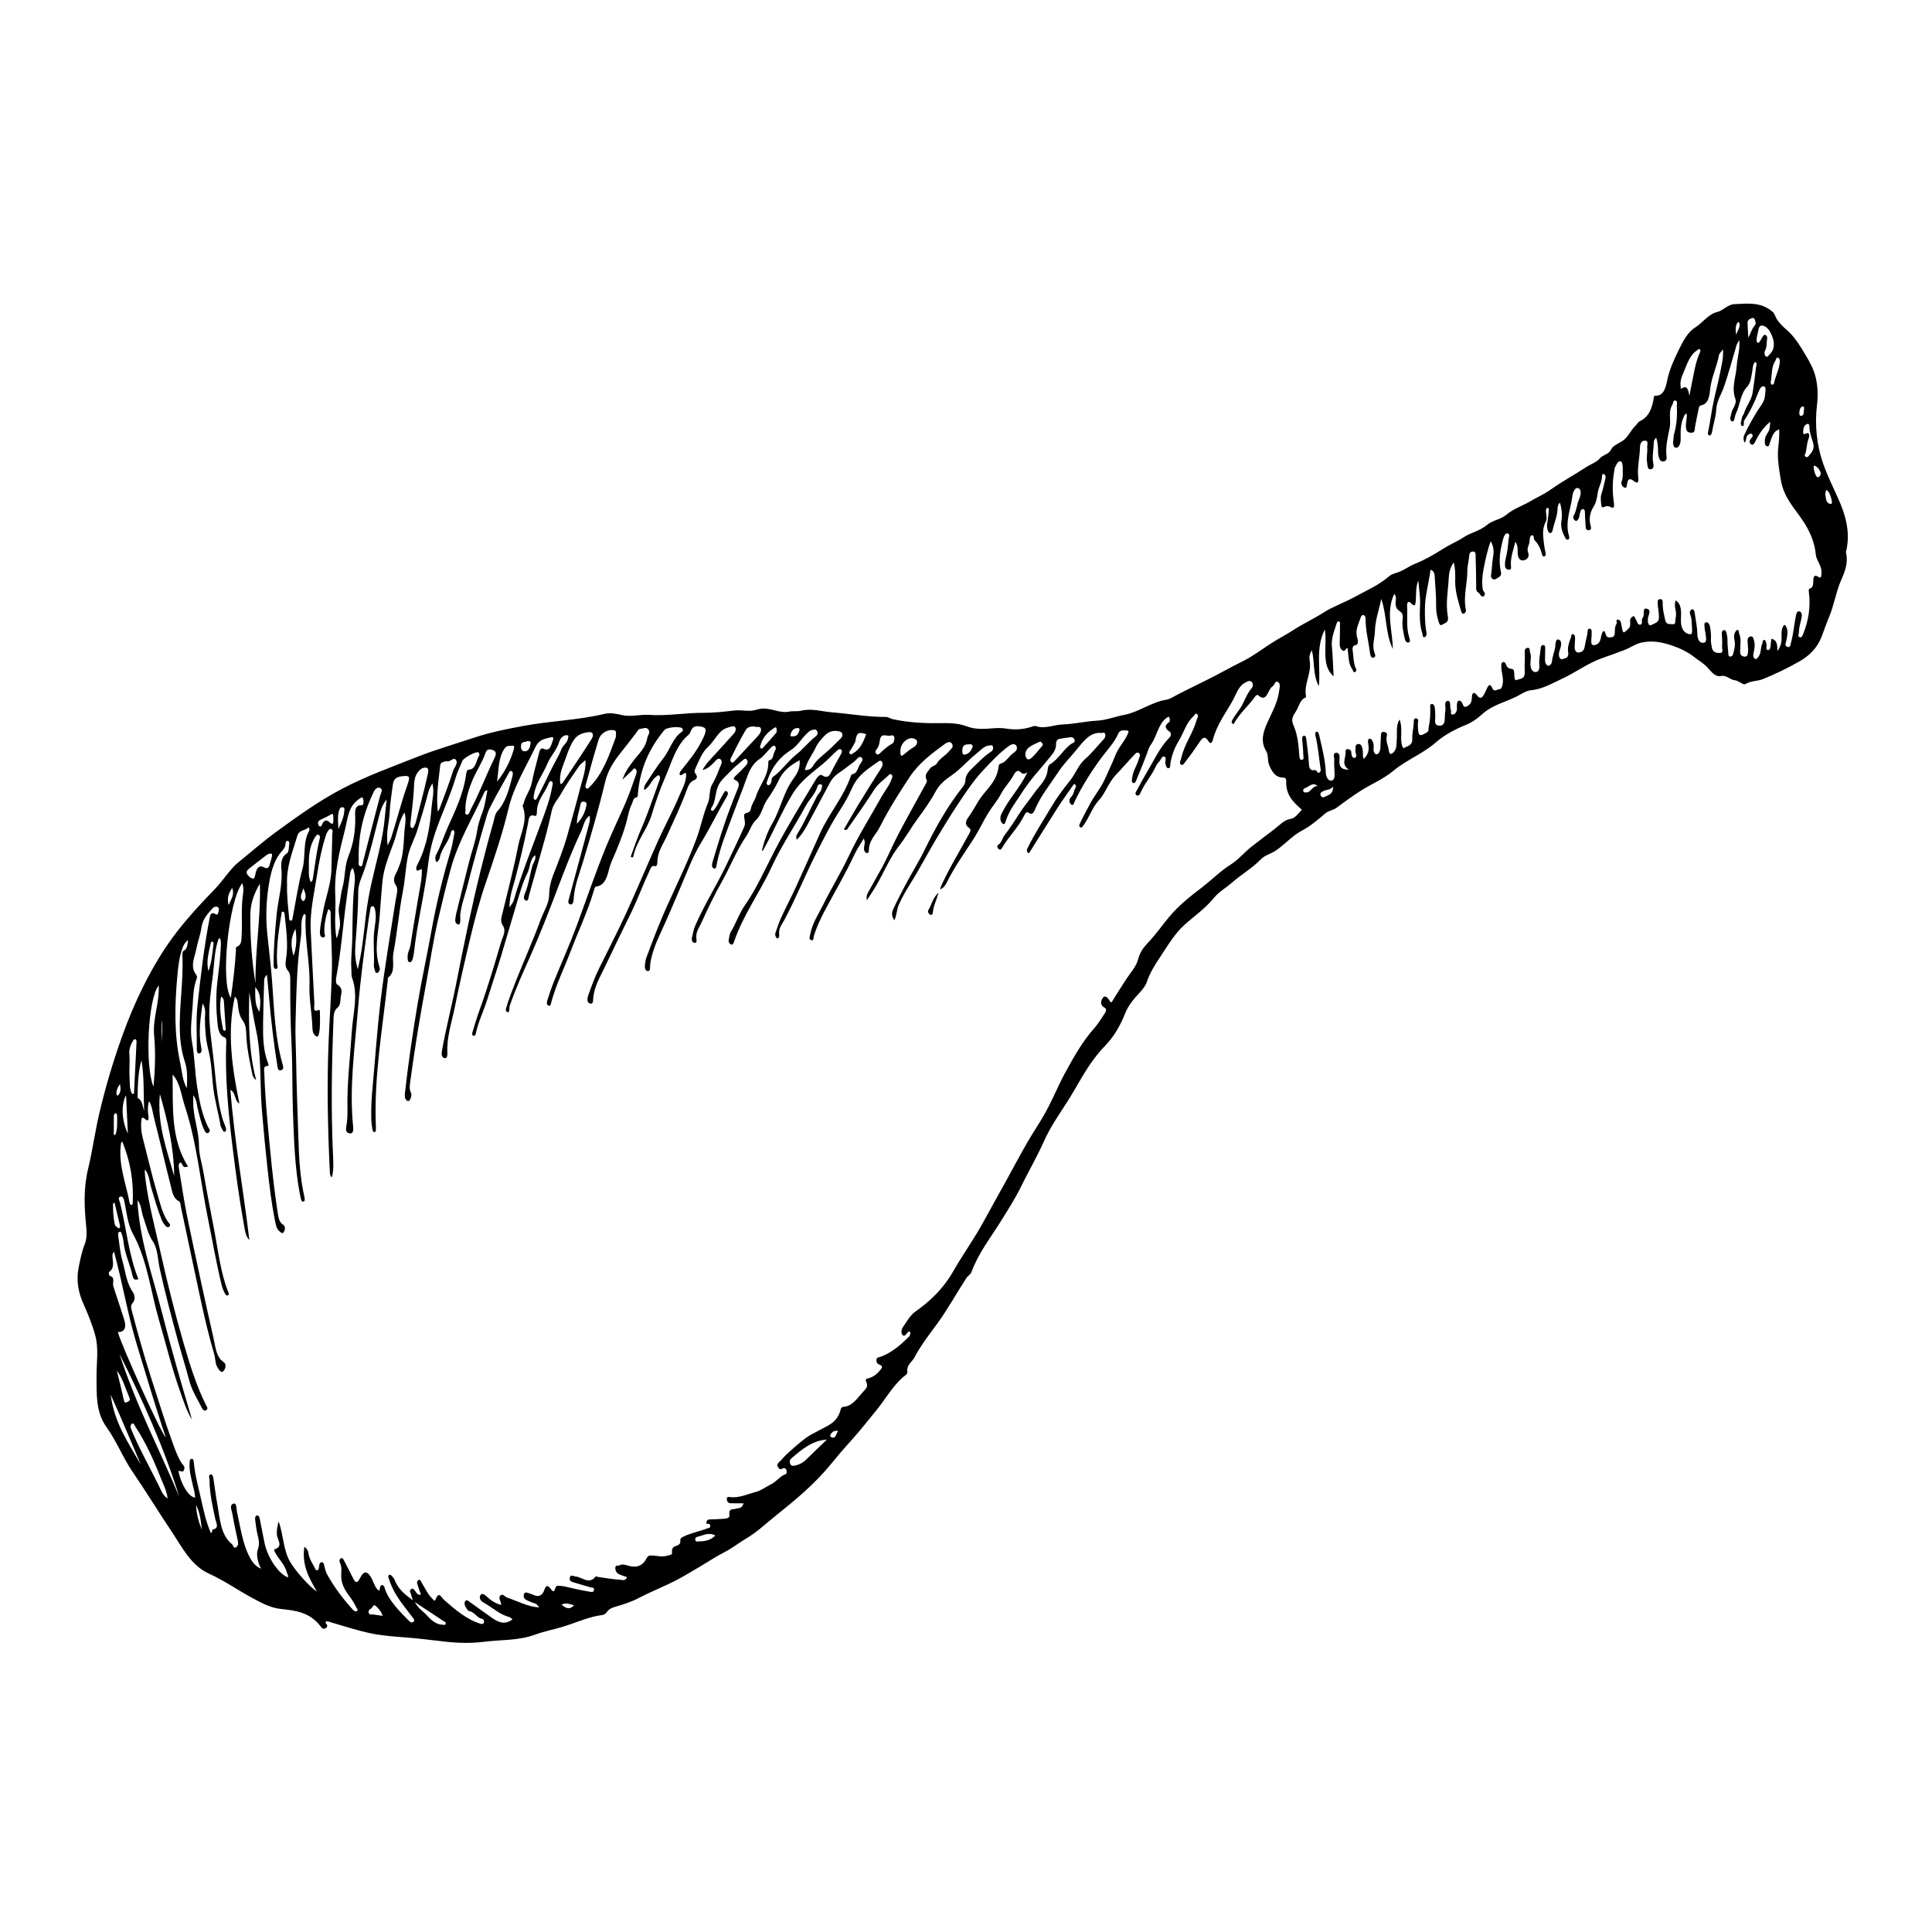 <?xml version="1.0" encoding="UTF-8"?>
<!-- Uploaded to: SVG Repo, www.svgrepo.com, Generator: SVG Repo Mixer Tools -->
<svg fill="#000000" width="800px" height="800px" version="1.1" viewBox="144 144 512 512" xmlns="http://www.w3.org/2000/svg">
 <g>
  <path d="m230.3 573.78c-0.176 0.598 0.871 0.828 0.203 1.531-0.535 0.562-1.09 0.301-1.414-0.141-2.977-4.055-6.926-4.348-10.891-4.812-2.641-0.309-5.113-1.672-7.523-2.984-3.789-2.062-7.473-4.629-11.301-6.348-4.777-2.144-7.141-7.055-10.035-11.375-3.438-5.129-6.688-10.469-10.172-15.551-2.57-3.742-4.316-8.273-6.957-11.922-2.852-3.934-2.606-8.785-2.629-13.496-0.02-3.613 0.629-7.246-0.348-10.801-0.832-3.023-1.984-5.824-3.238-8.625-1.199-2.68-1.824-5.941-1.184-9.18 0.43-2.176 0.855-4.359 1.664-6.41 0.57-1.441 0.527-3.113 0.367-4.711-0.52-5.121-0.738-10.059 0.516-15.25 1.16-4.801 1.832-9.848 2.973-14.707 1.637-6.961 3.656-13.738 6.027-20.359 1.629-4.543 3.457-8.902 5.559-13.125 2.664-5.344 5.656-10.348 9.148-14.816 3.043-3.891 6.34-7.453 9.707-10.902 1.535-1.57 2.867-3.465 4.316-5.18 0.57-0.676 1.168-1.336 1.82-1.867 3.473-2.848 6.887-5.812 10.465-8.43 5.648-4.121 11.32-8.168 17.383-11.336 6.367-3.332 12.957-5.684 19.496-8.281 5.09-2.023 10.305-3.516 15.453-5.234 4.293-1.43 8.75-2.301 13.191-3.125 7.062-1.309 14.223-1.477 21.246-3.148 1.535-0.367 3.066-0.082 4.625 0.293 2.383 0.574 4.82-0.207 7.238-0.039 4.781 0.332 9.531-0.559 14.316-0.543 2.707 0.012 5.481-0.281 8.219-0.613 1.426-0.172 2.898 0.117 4.359 0.074 0.902-0.023 1.723-0.379 2.57-0.52 2.637-0.438 5.098 1.289 7.719 0.73 1.02-0.215 2.106 0.02 3.113-0.23 2.777-0.695 5.477 0.211 8.207 0.43 4.75 0.379 9.477 1.246 14.246 1.219 0.664-0.004 1.184 0.453 1.805 0.586 4.016 0.867 8.051 1.113 12.121 1.059 2.562-0.035 5.133-0.082 7.688 0.898 2.18 0.836 4.543 0.645 6.832 0.465 1.176-0.09 2.277-0.109 3.477 0.082 2.172 0.352 4.453 0.258 6.637-0.457 0.414-0.137 0.828-0.332 1.215-0.203 2.41 0.828 4.727-0.363 7.062-0.434 3.066-0.098 6.062-0.848 9.117-1.004 2.438-0.133 4.848-1.082 7.281-1.551 3.824-0.73 7.203-3.402 11.07-4 1.078-0.168 2.106-0.926 3.148-1.445 2.316-1.145 4.613-2.344 6.941-3.457 3.422-1.641 6.731-3.606 10.148-5.273 2.676-1.305 5.168-3.234 7.742-4.883 1.84-1.176 3.754-2.137 5.559-3.316 2.66-1.734 5.461-3.012 8.125-4.711 2.609-1.668 5.488-2.621 8.148-4.09 3.082-1.707 6.34-3.047 9.168-5.481 0.875-0.754 2.019-0.91 2.977-1.32 1.355-0.578 2.594-1.496 3.965-2.039 2.481-0.988 4.887-2.348 7.211-3.84 1.879-1.203 3.875-2.019 5.754-3.234 1.941-1.258 4.227-1.648 6.074-3.195 1.602-1.34 3.598-1.422 5.117-2.691 1.98-1.664 4.254-2.352 6.348-3.594 1.758-1.039 3.621-1.824 5.344-3.043 3.09-2.191 6.352-3.953 9.496-6.016 1.18-0.777 2.68-1.234 3.648-2.332 0.938-1.062 2.316-0.922 3.117-2.559 0.387-0.785 1.863-1.426 2.852-2.047 1.562-0.977 2.242-2.938 3.543-4.125 0.379-0.344 0.664-0.938 1.074-1.125 2.332-1.043 3.285-3.371 3.715-6.219 0.047-0.293 0.07-0.562 0.312-0.543 2.731 0.211 2.984-3.098 3.438-4.918 0.672-2.695 1.789-4.988 2.883-7.25 1.082-2.231 2.379-4.699 4.254-5.844 2.035-1.246 3.527-3.602 5.898-4.156 1.562-0.363 2.856-2.023 4.559-2.09 3.477-0.137 7.008-0.684 10.137 2.023 0.625 0.539 0.762 1.508 1.273 2.188 0.684 0.918 1.402 1.699 2.227 2.387 2.172 1.805 3.738 4.344 5.285 6.953 1.117 1.891 2.168 3.738 2.684 6.047 0.523 2.332 0.578 4.734 0.309 7.031-0.641 5.336-0.098 10.594 1.523 15.336 1.117 3.273 2.707 6.484 4.133 9.656 1.805 4.012 3.223 8.625 2.121 13.609-0.039 0.191-0.152 0.414-0.109 0.574 0.691 2.828-0.383 5.281-1.344 7.496-1.316 3.019-1.789 6.414-3.078 9.465-0.707 1.668-1.352 3.617-2.035 5.375-1.203 3.09-3.375 5.113-5.875 6.539-3.152 1.809-6.367 3.34-9.672 4.684-1.535 0.625-3.176 0.387-4.68 1.344-0.488 0.312-1.75-0.926-2.715-1.02-1.258-0.109-2.293-1.41-3.543-1.152-1.941 0.402-2.84-1.387-4.109-2.606-0.941-0.906-2.082-1.551-3.113-2.367-1.91-1.512-4.039-2.457-6.207-3.184-2.5-0.836-5.008-1.254-7.652-0.73-1.641 0.328-2.988 1.328-4.492 1.93-2.016 0.801-4.055 1.508-6.09 2.223-3.672 1.285-6.969 3.762-10.504 5.41-2.695 1.254-5.352 2.848-8.34 3.098-1.246 0.105-2.469 0.973-3.668 1.586-3.148 1.617-6.574 2.254-9.441 4.902-1.184 1.094-2.621 2.066-4.019 2.641-2.856 1.164-5.691 2.602-8.07 4.672-3.578 3.125-7.742 4.602-11.348 7.598-2.629 2.188-5.734 3.43-8.574 5.234-2.203 1.395-4.332 2.973-6.465 4.543-0.934 0.684-2.016 0.699-2.949 1.484-1.98 1.668-3.984 3.406-6.168 4.539-2.578 1.34-4.59 3.734-6.992 5.332-1.285 0.852-2.793 1.133-3.965 2.332-2.359 2.398-5.125 3.969-7.602 6.133-1.594 1.387-3.445 2.402-4.812 4.07-2.309 2.816-5.109 4.734-7.668 7.012-2.742 2.438-4.609 5.715-6.656 8.777-1.273 1.91-2.586 3.984-3.445 6.488-0.492 1.441-1.898 2.805-3.004 4.047-1.164 1.316-2.106 2.68-2.836 4.508-1.273 3.195-2.977 6.039-5.234 8.363-2.262 2.332-4.219 5.109-5.992 8.082-1.41 2.367-2.769 4.828-4.231 7.082-2.117 3.269-4.344 6.492-5.965 10.133-1.859 4.172-4.102 7.992-6.082 12.035-1.582 3.234-3.512 6.191-5.371 9.199-2.68 4.332-5.84 8.262-7.723 13.348-0.289 0.781-0.953 1.004-1.352 1.617-2.578 3.953-4.887 8.191-7.644 11.977-2.144 2.949-4.43 5.82-6.16 9.141-0.605 1.16-2.152 1.875-1.855 3.945 0.066 0.441-1.031 1.074-1.57 1.594-2.637 2.516-4.543 5.906-6.902 8.734-1.906 2.289-3.719 4.684-5.703 6.883-1.977 2.18-3.945 4.445-5.836 6.777-4.473 5.527-9.656 9.789-14.898 13.98-2.523 2.016-4.938 4.332-7.621 5.906-2.004 1.176-3.863 2.691-5.926 3.734-2.152 1.082-4.207 2.473-6.309 3.707-2.109 1.238-4.207 2.543-6.359 3.664-3.367 1.754-6.852 3.098-10.219 4.856-1.969 1.027-4.074 1.668-6.156 2.277-0.855 0.25-1.57 0.555-2.152 1.395-0.312 0.453-0.734 0.695-1.234 0.762-3.492 0.449-6.781 1.969-10.16 3.027-2.527 0.789-5.125 1.254-7.617 2.172-4.418 1.621-8.957 1.32-13.445 1.883-3.402 0.43-6.734 0.367-10.09 0-3.57-0.387-7.133-0.875-10.715-1.145-3.113-0.23-6.246-0.457-9.32-1.094-3.566-0.742-7.078-1.906-10.605-2.934-0.414-0.129-0.785-0.375-1.32-0.129zm-32.625-163.84c-0.551 4.016-1.109 7.75-0.359 11.578 0.141 0.707 0.23 1.449-0.43 1.633-0.648 0.176-0.734-0.641-0.73-1.219 0.031-3.789-0.242-7.586 0.168-11.371 0.852-7.91 1.77-15.805 3.293-23.562 0.176-0.906 0.457-1.059 1.062-0.957 0.395 0.066 0.902 0.84 1.152-0.156 0.117-0.457 0.379-1.184-0.07-1.461-0.449-0.277-1.031-0.152-1.465 0.328-1.293 1.438-2.586 2.797-2.938 5.188-0.281 1.934-1.004 3.758-1.367 5.684-0.43 2.242-1.742 4.559 0.086 6.797 0.137 0.168 0.152 0.699 0.051 0.953-0.891 2.262-0.922 4.742-1.078 7.164-0.207 3.211-0.754 6.422-0.16 9.656 0.707 3.812 0.734 7.754 1.32 11.582 0.574 3.769 1.281 7.516 2.91 10.852 0.211 0.438 0.84 0.945 0.215 1.496-0.598 0.523-0.992-0.211-1.238-0.734-0.781-1.664-1.18-3.523-1.652-5.356-0.301-1.168-0.273-2.551-1.23-3.793 0 0.832 0.004 1.293 0 1.754-0.07 3.984 1.512 7.594 1.516 11.617 0 2.453 0.836 4.887 1.246 7.352 0.863 5.176 1.906 10.305 2.875 15.445 1.02 5.391 1.629 10.934 3.621 15.965 0.121 0.301 0.289 0.625 0 0.863-0.238 0.191-0.543 0.07-0.707-0.195-0.449-0.734-0.789-1.535-1.02-2.453-1.406-5.762-2.418-11.656-3.606-17.496-2.047-10.027-2.996-20.426-6.188-30.074-0.934-2.812-1.184-6.016-3.203-8.254 0.125 8.402-0.605 17.012 4.109 24.41-0.605 0.02-1.039 0.324-1.359-0.191-0.25-0.398-0.402-1.168-0.883-0.777-0.383 0.324-0.246 1.102-0.152 1.676 0.727 4.328 1.34 8.695 2.231 12.969 2.238 10.723 4.539 21.418 6.957 32.074 0.492 2.172 0.648 4.746 2.629 6.051 0.711 0.469 0.586 1.586 0.035 2.254-0.676 0.816-1.117-0.074-1.535-0.613-0.785-1.023-0.645-2.481-1.004-3.703-2.699-9.199-4.457-18.75-6.523-28.188-0.781-3.566-1.477-7.164-2.277-10.723-0.133-0.586-0.059-1.445-0.645-1.727-1.445-0.707-1.676-2.481-2.062-3.969-1.559-6.082-2.949-12.223-4.508-18.297-0.336-1.32-0.43-2.812-1.238-4.203-0.473 1.445-0.359 2.695-0.188 3.894 0.156 1.102-0.125 1.566-0.832 0.898-1.023-0.973-1.023-0.02-1.082 0.781-0.105 1.402 0.039 2.769 0.395 4.121 1.254 4.836 2.367 9.742 3.769 14.508 0.777 2.641 1.391 5.445 2.856 7.703 0.246 0.383 0.871 0.734 0.527 1.23-0.418 0.605-0.973 0.141-1.352-0.367-0.281-0.383-0.559-0.801-0.75-1.266-1.094-2.699-1.898-5.547-2.75-8.383-0.504-1.676-0.535-3.68-1.715-5.008-0.055 0.84 0.016 1.629 0.117 2.402 0.883 6.883 2.672 13.469 4.16 20.141 1.77 7.941 3.75 15.801 5.996 23.547 1.637 5.648 3.367 11.219 5.914 16.332 0.168 0.332 0.684 0.91 0.102 1.352-0.406 0.301-0.883 0.023-1.109-0.434-1.18-2.383-2.684-4.637-3.375-7.234-1.012-3.824-2.203-7.562-3.231-11.375-1.629-6.055-3.238-12.117-4.606-18.285-0.551-2.473-0.52-5.344-1.824-7.309-1.344-2.019-1.824-4.367-2.613-6.629-0.504-1.445-0.438-3.188-1.512-4.352 0.527 10.359 3.953 19.73 6.414 29.391 2.465 9.664 5.211 19.215 8.051 28.727-1.406-2.188-2.18-4.746-3.082-7.25-2.231-6.191-3.793-12.699-5.652-19.062-2.238-7.648-3.09-15.934-6.898-22.863-1.379-2.504-1.707-5.672-2.293-8.637-0.152-0.766-0.5-1.531-1.164-1.223-0.66 0.301-0.105 1.078 0.012 1.543 1.688 6.715 2.277 13.852 4.875 20.305-0.82 0.203-1.301 0.25-1.57-0.988-0.527-2.398-1.516-4.594-2.07-7.012-0.277-1.215-0.281-2.5-0.684-3.656-0.141-0.406-0.188-1.039-0.656-0.926-0.457 0.105-0.434 0.73-0.367 1.164 0.324 2.152 0.5 4.379 1.078 6.414 0.816 2.867 1.078 6.035 2.82 8.453 0.492 0.68 0.629 2.055 0.012 2.727-0.789 0.863-0.453 1.621-0.238 2.445 1.543 5.871 3.168 11.688 5.019 17.422 1.867 5.805 3.664 11.648 5.734 17.348 0.672 1.855 1.34 3.742 2.371 5.332 0.359 0.555 0.984 0.852 0.656 1.777-0.348 0.988-1.02 0.082-1.492 0.352 0.656 3.543 2.715 6.84 4.398 7.027 0-1.219-0.387-2.316-0.637-3.457-0.398-1.844-0.941-3.656-0.816-5.629 0.035-0.527-0.035-1.164 0.551-1.199 0.5-0.031 0.543 0.664 0.578 1.027 0.336 3.562 1.32 6.914 2.07 10.34 0.629 2.863 1.301 5.719 2.449 8.312 0.508-0.168 0.211-0.918 0.504-0.957 1.812-0.281 0.867-1.824 0.676-2.719-0.734-3.41-1.516-6.785-1.543-10.379-0.004-0.586-0.344-1.352 0.242-1.48 0.594-0.133 0.742 0.719 0.84 1.387 0.328 2.215 0.609 4.445 1.008 6.641 0.691 3.812 0.836 7.965 3.836 10.422 0.383 0.312 0.469 1.375 1.195 0.789 0.605-0.488 0.48-1.203 0.316-1.953-0.484-2.238-0.992-4.473-1.355-6.742-0.152-0.957-0.977-2.527 0.352-2.832 0.805-0.18 0.672 1.508 0.875 2.394 0.918 3.981 1.426 8.156 3.273 11.703 0.75 1.441 1.688 2.676 3.113 3.148-0.957-1.531-1.34-3.856-0.922-4.969 0.754-2 0.023-3.352-0.25-4.969-0.156-0.906-0.273-1.824-0.398-2.742-0.074-0.543-0.133-1.199 0.363-1.371 0.637-0.223 0.754 0.543 0.871 1.098 0.422 2.035 0.816 4.086 1.219 6.125 0.762 3.856 3.773 8.297 6.188 9.141 0.215-0.527-0.176-0.855-0.277-1.273-0.523-2.117-2.004-3.336-2.953-5.055-0.203-0.363-0.637-1.012-0.246-1.133 2.289-0.699 0.746-2.488 0.594-3.664-0.172-1.344 0.137-2.453 0.422-3.691 1.324 3.512 1.188 7.656 3.129 10.836 1.551 2.539 5.039 6.457 7.023 7.758-2.09-3.613-4.062-7.074-3.32-11.891 0.637 0.469 0.961 0.973 1.059 1.652 0.211 1.43 0.898 2.527 1.547 3.641 0.207 0.352 0.332 0.984 0.746 0.941 0.535-0.051 0.488-0.734 0.57-1.219 0.082-0.488 0.176-0.906 0.664-0.906 0.48 0 0.562 0.406 0.68 0.887 0.188 0.754 0.352 1.566 0.699 2.207 1.93 3.535 4.273 6.609 6.832 9.418 0.336 0.367 0.727 0.805 1.371 0.227-0.625-1.203-1.223-2.402-2.019-3.445-1.238-1.633-2.422-3.379-2.398-5.805 0.012-1.102 0.223-2.152-0.266-3.195-0.207-0.441-0.312-1.098 0.227-1.355 0.43-0.207 0.641 0.316 0.836 0.699 0.77 1.492 1.562 2.969 2.297 4.488 0.66 1.367 1.129 1.613 1.926 0.031 1.027-2.055 2.016-1.844 3.09 0.207 0.574 1.102 0.891 2.527 1.926 3.199 0.387-0.473 0.102-1.406 0.734-1.496 0.637-0.098 0.707 0.691 0.891 1.195 0.828 2.211 2.215 3.856 3.586 5.445 0.871 1.008 1.855 1.895 2.766 2.867 0.277 0.297 0.797 0.594 1.168 0.172 0.43-0.488-0.055-0.848-0.266-1.133-0.992-1.352-2.047-2.629-3.027-3.988-1.344-1.855-2.492-3.883-3.25-6.242-0.102-0.309-0.281-0.641-0.051-0.91 0.293-0.348 0.594-0.082 0.828 0.172 0.277 0.301 0.586 0.621 0.742 1.02 1.02 2.672 2.953 4 4.828 5.414-0.145-0.48-0.328-0.953-0.43-1.445-0.09-0.469-0.57-0.961-0.105-1.43 0.52-0.527 0.863 0.047 1.184 0.473 0.387 0.508 0.715 1.152 1.508 0.855-0.277-0.75-0.574-1.43-0.781-2.156-0.145-0.52-0.5-1.215 0.035-1.602 0.574-0.418 0.762 0.359 1.043 0.816 0.863 1.406 1.559 2.992 2.719 4.055 0.246 0.227 0.57 0.945 0.855 0.215 0.906-2.316 1.477-0.559 2.281 0.145 2.992 2.637 6.027 5.203 9.648 6.297 0.316 0.098 0.68 0.137 0.848-0.258 0.238-0.562-0.191-1.023-0.465-1.059-1.258-0.156-1.941-1.723-3.168-1.965-0.637-0.125-1.039-0.832-1.352-1.559-0.215-0.492-0.133-0.938 0.16-1.254 0.273-0.293 0.555-0.086 0.852 0.133 2.051 1.496 4.117 2.961 6.184 4.422 1.723 1.219 3.481 1.906 5.414 0.348-0.363-0.242-0.66-0.559-0.992-0.641-2.484-0.625-4.484-2.609-6.762-3.82-0.613-0.328-1.16-1.078-0.82-1.793 0.383-0.816 1.059-0.383 1.629 0.145 1.164 1.074 2.41 1.977 3.953 2.301-0.035-0.945-0.883-1.777-0.25-2.465 0.629-0.684 1.195 0.328 1.797 0.523 2.766 0.918 5.426 2.43 8.508 2.613-0.449-0.613-0.73-0.988-1.266-1.109-0.711-0.156-1.387-0.543-2.074-0.836-0.504-0.215-0.848-0.691-0.762-1.34 0.109-0.816 0.68-0.707 1.137-0.57 0.609 0.18 1.199 0.453 1.805 0.676 1.148 0.43 2.023-0.09 2.508-1.414 0.414-1.145 0.77-1.477 1.582-0.48 0.281 0.348 0.891 1.473 1.273 0.156 0.281-0.961 0.625-0.832 1.258-0.805 0.988 0.039 1.918 0.312 2.871 0.539 1.691 0.402 3.394 0.734 5.106 1.027 0.367 0.059 0.984 0.227 1.078-0.449 0.117-0.82-0.57-0.598-0.906-0.711-1.414-0.453-2.856-0.801-4.273-1.258-0.562-0.188-1.477-0.293-1.215-1.375 0.207-0.848 0.945-0.309 1.484-0.258 1.789 0.156 3.582 2.277 5.379-0.016 0.074-0.102 0.379 0.117 0.578 0.141 1.977 0.277 3.945 0.629 5.926 0.754 0.527 0.035 1.375 0.395 1.77-0.699-0.789-0.293-1.543-0.488-2.238-0.848-0.492-0.258-0.863-0.848-0.848-1.566 0.02-0.953 0.691-0.508 1.074-0.707 0.727-0.367 1.395-0.191 2.125 0.023 1.945 0.586 3.82 0.543 5.066-1.859 0.383-0.734 0.734-0.805 1.391-0.781 1.402 0.051 2.812 0.484 4.207 0.023 0.438-0.141 1.234-0.156 1.164-0.75-0.188-1.637 0.734-1.613 1.477-1.961 0.406-0.191 0.766-0.465 0.719-1.133-0.051-0.754 0.301-0.922 0.805-1.168 2.09-1.027 4.316-1.379 6.445-2.227 0.297-0.121 0.648-0.047 0.691-0.578 0.023-0.297-0.137-0.453-0.348-0.578-0.242-0.145-0.902 0.316-0.629-0.613 0.145-0.504 0.5-0.57 0.902-0.574 1.199-0.02 2.398-0.098 3.598-0.168 0.621-0.035 1.629-0.156 1.543-0.875-0.246-2.035 0.91-1.523 1.648-1.773 0.754-0.258 1.715 0.023 2.09-1.457-1.203 0-2.344 0.02-3.477-0.012-0.535-0.016-0.922-0.43-0.945-1.094-0.023-0.68 0.422-0.609 0.801-0.555 2.387 0.352 4.606-0.77 6.879-1.344 1.422-0.359 2.715-1.391 4.066-2.047 1.219-0.594 2.07-1.734 3.188-2.371 0.484-0.277 1.125-0.246 0.902-1.203-0.203-0.867-0.754-0.789-1.281-0.5-0.516 0.281-0.801-0.098-1.031-0.555-0.258-0.504-0.016-0.934 0.293-1.199 0.719-0.625 1.309-1.438 2.019-2.09 1.664-1.527 3.324-3.012 5.106-4.344 0.996-0.75 2.016-1.164 3.023-1.75 2.402-1.406 5.359-2.047 6.277-6.031 0.051-0.223 0.414-0.457 0.641-0.469 2.316-0.109 3.672-2.231 5.215-3.965 0.645-0.727 1.508-1.27 0.812-2.742-0.344-0.73 0.359-0.785 0.719-0.891 1.078-0.312 1.984-0.922 2.82-1.895 0.699-0.816 1.148-1.27-0.137-1.742-0.395-0.145-0.727-0.539-0.66-1.199 0.074-0.746 0.551-0.637 0.941-0.77 2.641-0.938 4.941-2.699 7.078-4.816 0.434-0.43 1.125-0.832 0.918-1.84-0.324-0.207-0.523-0.012-0.719 0.215-0.379 0.43-0.805 1.164-1.305 0.609-0.484-0.539-0.277-1.523 0.074-2.035 1.012-1.465 1.965-3.199 3.254-4.109 3.898-2.75 7.387-6.004 10.039-10.629 2.613-4.551 5.629-8.711 8.152-13.355 1.926-3.543 3.898-7.039 5.844-10.566 1.891-3.422 3.719-6.887 5.656-10.258 1.641-2.856 3.512-5.512 5.082-8.43 1.758-3.25 3.195-6.781 4.953-10.027 2.309-4.262 4.695-8.469 7.789-11.926 0.996-1.113 1.789-2.519 2.676-3.789 0.383-0.551 0.707-1.258 0.012-1.621-1.199-0.621-1.02-1.762-0.488-2.543 0.613-0.902 1.305-0.145 1.777 0.621 0.301 0.488 0.453 0.781 0.891 0.035 1.125-1.918 2.363-3.734 3.543-5.598 1.102-1.742 2.637-3.309 3.164-5.305 0.52-1.965 1.527-3.269 2.543-4.324 2.055-2.133 3.789-4.66 5.703-6.941 2.594-3.098 5.562-5.426 8.539-7.699 2.656-2.023 5.09-4.508 7.863-6.242 1.98-1.234 3.523-3.199 5.371-4.625 1.984-1.531 3.961-3.078 5.961-4.57 1.414-1.059 2.684-2.562 4.383-2.82 1.387-0.211 2.07-1.535 3.062-2.418-2.188-1.98-4.316-3.809-4.172-7.652 0.035-0.855-0.453-0.875-0.957-0.891-1.758-0.051-2.734-1.375-3.531-3.25-0.523-1.23-0.16-2.715-0.816-3.773-1.684-2.719-0.645-5.394 0.371-7.664 1.211-2.691 2.664-5.176 3.074-8.316 0.105-0.812 0.449-1.91-0.344-2.348-0.73-0.406-0.922 0.918-1.426 1.203-1.281 0.727-1.43 4.481-3.809 2.312-0.273-0.246-0.695 0.188-0.945 0.539-1.648 2.332-3.758 4.074-5.25 6.606-0.156 0.266-0.23 0.656-0.57 0.398-0.379-0.281-0.262-0.621-0.055-0.992 0.586-1.055 1.301-1.969 1.953-2.91 1.168-1.684 1.785-3.981 3.188-5.543 0.246-0.277 0.402-0.82 0.188-1.289-0.242-0.52-0.66-0.664-1.098-0.535-0.348 0.105-0.68 0.301-1.012 0.492-1.676 0.973-2.242 3.047-3.223 4.805-1.848 3.32-4.137 6.242-5.164 10.238-0.242 0.945-0.684 1.195-1.219 0.328-0.863-1.391-1.516-0.887-2.262 0.215-1.211 1.797-2.457 3.559-3.773 5.231-0.297 0.383-0.742 1.258-1.285 0.754-0.449-0.414 0.047-1.09 0.16-1.641 0.785-3.75 3.094-6.508 4.07-10.148 0.145-0.539 0.676-0.988 0.133-1.512-0.488-0.469-0.664 0.277-0.988 0.559-1.875 1.637-2.578 4.394-3.906 6.555-1.082 1.762-1.867 3.793-2.211 6.035-0.07 0.473 0.098 1.203-0.559 1.164-0.516-0.035-0.57-0.676-0.73-1.152-0.223-0.641 0.434-1.684-0.309-1.93-0.66-0.215-0.918 0.926-1.406 1.395-0.363 0.352-0.648 0.781-0.898 1.328-1.152 2.519-2.988 4.414-4.066 7.023-0.145 0.359-0.605 0.875-1.062 0.43-0.441-0.43-0.039-0.867 0.137-1.199 0.957-1.777 1.918-3.559 2.938-5.281 1.707-2.883 3.168-6.004 5.387-8.375 0.48-0.508 1.375-1.305 0.039-2.191-0.586-0.387-1.18-1.266-0.035-2.051 0.66-0.453 0.434-1.164 0.156-1.684-2.504 1.234-2.969 4.453-4.309 6.777-0.336 0.586-0.797 1.062-1.059 1.844-0.918 2.727-2.082 5.32-3.133 7.977-0.223 0.555-0.469 1.258-0.988 0.988-0.504-0.266-0.25-1.047-0.172-1.605 0.246-1.727 1.258-3.023 1.688-4.66 0.145-0.555 0.59-1.055 0.133-1.578-0.469-0.535-0.957 0.047-1.266 0.363-1.684 1.75-3.281 3.633-4.961 5.379-1.84 1.906-2.719 4.82-4.492 6.742-1.688 1.832-2.516 4.465-3.969 6.5-0.309 0.43-0.57 0.918-1.004 0.551-0.395-0.332-0.098-0.766 0.098-1.188 0.719-1.57 1.582-3.031 2.348-4.559 1.254-2.504 3.043-4.469 4.191-7.055 0.922-2.07 1.91-4.098 2.742-6.223 0.812-2.082 2.297-3.477 3.188-5.445 0.172-0.383 0.52-1.074 0.035-1.098-0.832-0.035-1.977-0.309-2.449 0.777-1.09 2.484-2.836 4.227-4.312 6.203-2.699 3.606-5.113 7.43-7.184 11.633-0.258 0.52-0.348 1.512-1.055 0.922-0.613-0.508-0.43-1.484 0.023-1.906 0.715-0.66 0.734-1.734 1.203-2.504 0.188-0.309 0.102-0.645-0.137-0.863-0.23-0.211-0.395 0.047-0.523 0.23-1.402 2.019-2.84 4-4.18 6.082-2.418 3.769-4.769 7.602-7.164 11.395-0.16 0.25-0.344 0.805-0.711 0.324-0.176-0.23-0.262-0.59-0.105-0.918 1.883-3.941 4.223-7.461 6.394-11.141 1.473-2.492 3.195-4.781 4.953-6.969 1.441-1.785 2.246-4.203 3.988-5.707 1.758-1.527 3.281-3.488 4.918-5.238 0.352-0.379 0.574-0.77 0.414-1.375-0.188-0.691-0.574-0.258-0.902-0.301-3.078-0.434-5.047 2.438-6.828 4.602-1.566 1.906-3.336 3.652-4.777 5.863-2.023 3.109-4.375 5.898-5.941 9.457-0.492 1.125-0.785 1.988-1.941 1.152-0.395-0.289-0.762 0.156-1.012 0.664-1.629 3.356-4.191 5.68-6.012 8.82-0.316 0.551-0.59 0.387-0.918 0.086-0.336-0.316-0.312-0.875-0.055-1.004 0.918-0.453 1.066-1.688 1.664-2.469 1.359-1.777 2.621-3.68 3.84-5.617 1.285-2.035 2.793-3.797 4.152-5.734 1.355-1.93 3.305-3.359 3.523-6.348 0.031-0.414 0.266-1.008 0.539-1.16 2.309-1.289 3.672-4.176 5.91-5.57 0.277-0.172 0.836-0.176 0.645-0.875-0.156-0.57-0.59-0.797-1.02-0.75-0.984 0.098-1.965 0.258-2.949 0.438-0.59 0.109-0.945 0.578-0.938 1.359 0.016 1.402-0.645 2.277-1.371 3.188-2.574 3.234-5.422 6.141-7.691 9.738-1.477 2.336-3.238 4.438-4.191 7.273-0.152 0.441-0.262 1.199-0.789 0.961-0.418-0.191-0.707-0.766-0.715-1.438-0.016-0.645 0.25-1.117 0.508-1.633 1.898-3.715 4.684-6.508 6.676-10.602-0.75 0.516-1.23 0.578-1.812-0.023-0.664-0.691-1.336-0.211-1.82 0.711-0.969 1.844-2.398 3.18-3.379 5.043-0.938 1.777-2.242 3.231-3.293 4.918-1.41 2.266-2.562 4.805-3.988 7.023-2.336 3.637-4.84 7.09-6.856 11.07-0.402 0.797-0.891 1.914-2.019 2.297 0.176-0.52 0.25-0.82 0.379-1.094 2.188-4.797 4.906-9.133 7.356-13.707 0.379-0.707 0.535-1.074-0.125-1.543-0.887-0.637-0.984-1.535-0.312-2.457 1.074-1.477 1.977-3.133 2.941-4.699 1.844-2.973 4.871-4.887 5.289-9.191 0.02-0.223 0.23-0.555 0.387-0.59 1.496-0.297 2.277-1.984 3.477-2.82 0.68-0.473 1.309-1.062 0.82-1.941-0.395-0.699-1.324-0.418-1.875-0.023-2.57 1.84-4.812 4.266-7.059 6.672-2.469 2.641-4.535 5.789-6.609 8.906-1.883 2.828-3.656 5.773-5.438 8.711-2.387 3.949-4.516 8.137-6.969 12.031-1.137 1.812-2.262 3.715-3.188 5.793-0.578 1.301-0.543 2.785-1.168 4.117-0.734-0.906-0.754-1.93-0.363-2.793 0.961-2.106 2.023-4.137 3.082-6.172 1.707-3.289 3.664-6.352 5.305-9.707 2.875-5.891 6.051-11.512 9.922-16.43 0.434-0.551 0.82-1.074 0.84-1.762 0.047-1.613 0.934-2.527 1.762-3.324 1.668-1.598 3.273-3.332 5.16-4.535 0.402-0.258 0.5-0.695 0.418-1.168-0.117-0.672-0.578-0.414-0.906-0.406-1.391 0.035-2.371 1.285-3.438 2.117-2.262 1.773-4.195 4.125-6.586 5.773-1.551 1.066-3.195 2.301-4.277 4.309-1.375 2.555-3.039 4.867-4.676 7.094-1.77 2.402-3.266 5.082-5.106 7.438-2.277 2.91-3.848 6.699-5.769 10.078-0.789 1.391-1.691 2.684-2.664 4.207-0.18-1.074 0.066-1.613 0.383-2.172 1.012-1.762 1.953-3.594 2.977-5.34 1.832-3.141 3.231-6.625 4.922-9.871 2.328-4.465 4.785-8.816 7.199-13.211 0.215-0.395 0.551-0.906 0.379-1.246-0.766-1.527 0.289-2.156 0.84-3.019 0.449-0.695 1.551-0.926 1.668-1.137 0.883-1.641 2.379-2.203 3.406-3.5 0.453-0.57 1.371-1.078 0.75-2.023-0.449-0.684-1.281-0.336-1.883 0.109-3.352 2.484-6.731 4.887-9.301 8.75-2.832 4.262-5.582 8.609-7.945 13.305-1.027 2.039-2.922 3.465-2.883 6.324 0.004 0.434-0.371 0.629-0.727 0.465-0.383-0.188-0.535-0.594-0.551-1.109-0.023-0.797 0.492-1.594-0.07-2.684-0.887 1.516-1.797 2.82-2.488 4.293-2.418 5.203-5.297 10.016-7.941 15.02-1.082 2.047-2.016 4.117-2.75 6.359-0.168 0.508-0.016 1.43-0.672 1.285-0.781-0.176-0.43-1.043-0.312-1.641 0.574-2.961 2.152-5.223 3.387-7.715 2.188-4.414 4.742-8.551 6.84-13 2.602-5.5 5.742-10.449 8.637-15.652 0.887-1.598 2.082-2.922 2.715-4.758 0.133-0.383 0.324-0.711 0.02-1.066-0.227-0.273-0.504-0.23-0.715-0.02-1.32 1.328-2.863 2.246-3.969 4-2.152 3.394-4.469 6.625-6.746 9.891-0.266 0.383-0.539 1.098-1.254 0.559 1.254-2.144 2.465-4.309 3.742-6.402 2.031-3.324 4.09-6.625 6.188-9.891 0.316-0.5 0.414-0.957 0.227-1.43-0.176-0.449-0.555-0.574-0.941-0.297-2.644 1.883-5.453 3.473-7.062 7.09-0.867 1.941-1.875 3.809-2.992 5.527-2.551 3.91-4.695 8.16-6.832 12.434-2.816 5.633-5.211 11.594-8.184 17.113-0.551 1.023-1.441 2.016-1.32 3.492 0.039 0.488 0.117 0.938-0.277 1.223-0.227 0.168-0.395 0-0.523-0.227-0.23-0.398-0.332-0.789-0.137-1.289 0.48-1.25 0.848-2.574 1.395-3.769 1.258-2.731 2.648-5.371 3.91-8.105 2.203-4.797 4.344-9.633 6.504-14.453 2.41-5.371 6.246-9.508 8.188-15.285 0.051-0.145 0.207-0.312 0.328-0.328 1.402-0.172 1.477-1.996 2.254-2.949 0.246-0.297 0.68-0.945 0.289-1.387-0.438-0.488-0.938-0.133-1.371 0.348-0.82 0.906-1.832 1.473-2.731 2.207-1.457 1.195-3.223 1.93-4.266 3.848-1.719 3.152-3.375 6.363-5.09 9.523-1.109 2.051-2.141 4.207-3.809 5.754-0.266-0.711-0.082-1.129 0.145-1.492 1.988-3.188 3.481-6.793 5.285-10.133 0.348-0.645 0.988-0.992 1.129-1.855 0.059-0.371 0.367-0.848 0.047-1.074-0.352-0.25-0.926-0.16-1.078 0.371-0.641 2.203-2.207 3.473-3.188 5.301-2.938 5.453-6.379 10.434-9.02 16.172-3.109 6.762-7.461 12.52-9.949 19.801-0.125 0.363-0.352 0.906-0.828 0.672-0.434-0.215-0.676-0.676-0.559-1.27 0.141-0.707 0.223-1.516 0.555-2.062 1.359-2.207 2.223-4.902 3.652-6.938 3.246-4.606 5.562-10.004 8.219-15.07 3.231-6.16 6.812-11.941 10.316-17.809 0.527-0.883 1.285-2.144 2.062-1.641 1.598 1.043 2.023-0.25 2.664-1.496 0.648-1.266 1.367-2.481 2.039-3.723 0.258-0.469 0.707-1.062 0.352-1.535-0.348-0.469-0.91-0.051-1.285 0.289-1.23 1.117-2.383 2.383-3.648 3.43-2.801 2.324-5.777 4.379-7.898 7.766-3.023 4.828-5.195 10.395-8.074 15.355-0.262-0.383-0.023-0.711 0.066-1.074 0.586-2.281 1.41-4.387 2.539-6.324 2.121-3.621 2.953-8.191 5.441-11.613 0.887-1.219 2.019-2.816 1.785-5.098-2.328 1.234-4.394 2.777-5.598 5.402-0.906 1.98-2.066 3.633-3.188 5.34-1.062 1.617-1.305 3.82-2.852 5.184-1.055 0.934-1.652 2.949-2.527 4.223-2.543 3.688-4.211 8.082-6.434 12.012-1.965 3.465-3.742 7.18-5.438 10.914-0.57 1.254-1.523 2.402-1.336 4.117 0.051 0.453 0.227 1.258-0.414 1.223-0.586-0.031-0.926-0.656-0.742-1.445 0.25-1.074 0.453-2.203 0.875-3.168 2.492-5.723 5.773-10.797 8.418-16.414 1.531-3.254 3.125-6.469 4.566-9.789 0.453-1.039-0.105-2.086-0.035-3.055 0.066-0.875 1.535-0.18 1.785-1.703 0.191-1.164 1.008-2.141 1.367-3.289 0.961-3.098 3.336-5.375 3.258-9.074-0.004-0.168 0.145-0.469 0.242-0.48 1.18-0.141 0.969-1.656 1.492-2.445 0.207-0.309 0.422-0.875 0.035-1.254-0.363-0.359-0.746 0.039-0.996 0.277-1.066 1.012-1.934 2.352-3.148 3.141-1.727 1.117-2.672 3.055-3.441 5.223-1.023 2.898-2.176 5.719-3.234 8.594-1.672 4.551-3.586 8.969-4.602 13.871-0.121 0.586-0.105 1.512-0.805 1.254-0.629-0.23-0.504-1.098-0.316-1.727 0.91-3.008 1.809-6.027 2.797-8.996 1.102-3.332 2.332-6.586 3.637-9.805 0.348-0.863 1.164-2.215-0.438-2.863-0.598-0.242-0.379-0.695 0.082-1.102 0.934-0.836 1.824-1.758 2.699-2.691 0.371-0.395 0.707-0.973 0.348-1.562-0.402-0.66-0.91-0.086-1.246 0.188-1.215 1.008-2.438 2.035-3.543 3.223-1.199 1.289-2.594 2.281-3.195 4.434-0.457 1.641-0.488 3.535-1.492 4.926-0.133 0.18-0.098 0.539 0.117 0.699 0.215 0.168 0.383-0.031 0.551-0.203 1.023-1.082 1.535-2.656 2.332-3.949 0.309-0.5 0.609-1.438 1.176-0.945 0.52 0.449 0.066 1.152-0.258 1.707-2.277 3.879-4.258 8.012-6.606 11.848-2.231 3.652-3.797 7.981-5.562 12.078-1.668 3.879-3.293 7.785-5.062 11.598-1.211 2.613-2.367 5.305-2.848 8.332-0.125 0.797 0.188 2.172-0.727 2.012-0.91-0.16-0.746-1.496-0.559-2.484 0.059-0.324 0.09-0.66 0.203-0.953 0.969-2.562 1.926-5.133 2.934-7.672 3.234-8.168 7.344-15.715 10.414-24.012 1.129-3.059 1.734-6.367 2.988-9.336 0.664-1.57 0.336-3.633 1.078-4.871 0.832-1.391 1.441-2.84 2.016-4.375 0.281-0.75 0.934-1.688 0.344-2.328-0.672-0.719-1.328 0.289-1.875 0.828-0.812 0.812-1.602 1.617-2.984 1.941 0.91-1.641 1.91-2.621 2.867-3.656 1.855-2.016 3.699-4.051 5.527-6.106 0.312-0.352 0.527-0.902 0.352-1.426-0.172-0.504-0.613-0.457-0.973-0.363-1.098 0.293-2.117 0.5-3.113 1.551-1.148 1.219-2.004 2.781-3.223 3.894-1.523 1.391-2.324 3.523-3.231 5.523-0.211 0.469-0.473 1.008-0.109 1.465 0.953 1.203 0.125 1.594-0.555 1.926-0.902 0.449-1.266 1.281-1.664 2.367-1.559 4.266-3.492 8.281-5.34 12.352-1.004 2.203-2.516 4.195-2.504 7.012 0 0.516-0.207 1.059-0.625 0.926-0.961-0.301-1.148 0.605-1.484 1.32-1.738 3.668-3.141 7.562-4.922 11.203-2.352 4.805-4.711 9.602-7.004 14.453-1.266 2.672-2.875 5.246-2.992 8.602-0.02 0.543-0.191 0.918-0.66 0.863-0.469-0.055-0.816-0.418-0.832-1.008-0.012-0.441 0.125-0.918 0.273-1.34 0.82-2.371 1.699-4.711 2.781-6.914 2.418-4.914 4.926-9.754 7.227-14.758 2.957-6.445 5.691-13.047 8.609-19.523 1.77-3.926 3.848-7.633 5.492-11.629 0.742-1.805 1.914-3.613 1.762-5.894-0.734-0.25-1.078 0.887-1.715 0.414-0.051-0.711 0.301-1.023 0.648-1.461 2.086-2.625 4.219-5.195 5.703-8.496 0.934-2.07 0.754-2.66-1.125-2.883-0.996-0.117-1.855 0.055-2.309 1.367-0.176 0.508-0.488 0.832-0.84 1.137-3.109 2.731-4.254 7.246-5.961 11.156-1.367 3.125-2.519 6.484-3.547 9.848-1.211 3.961-3.965 6.785-4.836 10.965-0.051 0.23-0.238 0.43-0.695 0.07 0.902-2.41 1.719-4.934 2.754-7.297 1.828-4.16 3.25-8.555 4.836-12.852 0.156-0.418 0.324-0.969 0-1.301-0.348-0.352-0.664 0.141-0.969 0.359-1.199 0.855-1.648 2.816-3.062 3.41-0.074-0.605 0.082-1.129 0.336-1.512 1.562-2.332 3.055-4.758 4.762-6.906 1.758-2.211 2.551-5.508 4.934-7.008 0.238-0.145 0.371-0.66-0.031-0.969-0.664-0.508-4.012-0.215-4.59 0.469-3.914 4.676-6.555 10.207-7.082 17.145-0.031 0.367-0.098 0.75-0.367 0.77-0.922 0.066-0.875 1.074-1.23 1.758-0.812 1.594-1.039 3.449-1.531 5.164-1.027 3.551-2.422 6.879-3.848 10.121-1.043 2.371-0.961 6.172-4.09 6.578-0.383 0.051-0.504 0.789-0.656 1.293-1.637 5.5-4.062 10.52-6.062 15.793-1.715 4.516-3.836 8.777-5.152 13.539-0.109 0.398-0.109 1.23-0.77 0.906-0.535-0.262-0.434-0.902-0.281-1.375 0.555-1.699 1.109-3.406 1.77-5.043 2.012-4.973 4.203-9.836 6.07-14.887 2.562-6.922 4.938-13.965 7.719-20.758 1.688-4.121 3.641-8.066 5.379-12.156 0.957-2.254 1.727-4.637 2.574-6.969 0.18-0.5 0.281-1.102-0.09-1.484-0.457-0.465-0.727 0.172-1.039 0.473-0.742 0.715-1.492 1.41-2.469 2.332 0.766-2.316 1.934-3.703 3.043-5.176 1.352-1.789 3.098-3.234 3.535-5.875 0.121-0.73 0.883-1.41 0.328-2.195-0.578-0.82-1.387-0.277-2.082-0.238-0.625 0.031-0.941 0.762-1.34 1.281-1.336 1.723-2.66 3.473-4.019 5.164-1.773 2.203-3.332 4.602-4.062 7.664-1.707 7.148-3.762 14.137-5.856 21.113-0.973 3.246-2.289 6.359-2.484 9.93-0.035 0.691-0.23 1.672-1.012 1.344-0.695-0.289-0.316-1.117-0.156-1.719 1.727-6.465 3.457-12.922 5.211-19.375 0.211-0.766 0.371-1.484 0.203-2.371-1.48 0.898-1.637 2.863-2.344 4.344-2.316 4.887-4.277 10.027-6.231 15.156-2.281 5.996-4.59 11.957-7.168 17.758-1.91 4.297-3.875 8.574-5.441 13.113-0.203 0.59 0.082 1.977-0.637 1.672-0.898-0.383-0.016-1.449 0.02-2.227 0-0.059 0.051-0.117 0.07-0.176 2.648-7.617 6.055-14.75 8.828-22.289 0.77-2.09 2.125-4.062 2.156-6.297 0.031-1.969 0.418-3.621 1.043-5.238 1.355-3.492 2.769-6.941 3.789-10.625 1.188-4.297 2.418-8.574 3.516-12.914 0.555-2.188 1.438-4.312 1.289-7.004-0.68 0.621-1.273 0.973-1.668 1.547-1.676 2.445-3.414 4.852-4.887 7.488-0.805 1.445-1.996 2.578-2.394 4.414-0.508 2.344-1.059 4.68-1.688 6.977-1.402 5.109-2.871 10.191-4.297 15.289-0.188 0.664-0.191 1.789-0.91 1.496-0.762-0.312-0.418-1.387-0.141-2.047 0.977-2.297 1.238-4.898 1.965-7.297 0.246-0.816 0.969-1.508 0.68-2.672-1.465 1.133-1.285 3.238-2.039 4.719-1.305 2.559-2.062 5.465-2.922 8.293-1.391 4.555-2.676 9.16-4.066 13.715-1.184 3.883-2.481 7.719-3.688 11.594-0.938 3.004-2.336 5.75-3.004 8.902-0.086 0.395-0.273 0.77-0.664 0.621-0.434-0.172-0.316-0.648-0.211-0.996 0.57-1.848 1.109-3.719 1.762-5.523 2.18-6.012 4.027-12.191 5.828-18.383 0.367-1.258 1.41-2.816 0.465-4.262-0.59-0.898-0.535-1.602-0.312-2.527 1.484-6.207 3.144-12.363 4.359-18.656 0.656-3.402 2.644-6.688 1.18-10.523-0.066-0.176 0.262-0.551 0.328-0.855 0.43-1.926 1.684-3.285 2.082-5.266 0.523-2.621 1.215-5.188 1.891-7.754 0.18-0.695 0.395-1.691 1.27-1.285 1.629 0.75 1.906-0.797 2.394-2.109 0.332-0.898 0.125-1.117-0.551-0.926-1.543 0.43-3.008 0.434-4.086 2.699-2.527 5.305-5.656 10.219-7.094 16.227-1.613 6.742-3.797 13.176-6 19.594-1.637 4.769-2.926 9.664-4.106 14.617-1.465 6.144-2.887 12.316-4.144 18.539-0.801 3.961-2.16 7.801-1.934 12.047 0.031 0.613-0.145 1.543-0.867 1.25-0.637-0.258-0.746-0.906-0.57-1.906 1.074-6.09 2.644-12.004 3.824-18.047 1.926-9.883 3.965-19.723 6.348-29.449 1.078-4.387 2.223-8.75 3.461-13.07 0.289-0.996 0.383-2.188 1.098-2.977 2.203-2.422 3.059-5.801 3.93-9.145 0.109-0.43 0.289-1.168-0.195-1.426-0.48-0.258-0.676 0.352-0.922 0.801-1.387 2.543-2.852 5.019-4.188 7.609-0.5 0.973-1.027 1.918-1.371 3.074-1.891 6.348-3.668 12.746-5.32 19.199-0.625 2.449-1.543 4.781-1.812 7.371-0.035 0.328 0.02 0.664 0.02 0.996-0.004 0.836 0.02 2.086-0.953 1.402-0.719-0.508-0.266-1.809-0.125-2.766 0.02-0.133 0.066-0.25 0.098-0.379 1.113-4.473 2.203-8.953 3.34-13.418 0.672-2.629 1.637-5.176 2.051-7.863 0.293-1.91 0.832-3.531 1.484-5.238 0.664-1.727 0.867-3.738 1.289-5.723-0.672 0.051-0.816 0.535-0.988 0.906-3.019 6.551-6.723 12.625-8.723 19.875-1.223 4.43-2.301 8.926-3.352 13.43-1.328 5.719-2.172 11.594-3.254 17.391-1.594 8.516-2.992 17.07-4.152 25.695-0.125 0.941-0.262 1.863 0.145 2.711 0.379 0.789 0.039 1.43-0.215 2.039-0.141 0.336-0.555 0.414-0.852 0.152-0.543-0.484-0.559-1.176-0.473-1.949 0.887-7.93 2.047-15.805 3.356-23.633 1.09-6.5 2.516-12.902 3.672-19.383 1.285-7.176 3.008-14.168 5.059-21.039 0.441-1.477 0.695-3.047 0.988-4.594 0.059-0.324 0.133-0.852-0.277-1.004-0.297-0.109-0.535 0.203-0.59 0.5-0.504 2.586-2.469 4.117-2.969 6.715-0.098 0.504-0.395 1.039-0.867 1.23-0.664-0.934-0.152-1.883 0.137-2.438 1.066-2.055 1.754-4.348 2.699-6.473 2.023-4.543 4.254-8.973 4.992-14.254 0.082-0.574 0.152-1.32 0.746-1.344 1.867-0.082 1.883-2.332 2.684-3.648 0.176-0.293 0.168-0.781-0.25-0.941-0.648-0.25-3.824 1.461-4.152 2.262-0.621 1.5-1.344 2.953-1.809 4.523-2.211 7.527-6.238 14.043-7.195 22.32-0.938 8.113-2.973 15.984-3.856 24.137-0.055 0.523-0.191 1.039-0.324 1.543-0.145 0.543-0.484 0.945-0.922 0.805-0.406-0.133-0.383-0.734-0.414-1.195-0.086-1.254 0.613-2.223 0.785-3.41 0.598-4.098 1.344-8.16 1.996-12.246 0.406-2.562 1.09-5.09 0.992-7.82-1.031 0.449-1.293 0.52-1.379 0.324-0.281-0.645 0.059-1.219 0.293-1.664 2.402-4.625 3.246-9.859 3.691-15.23 0.16-1.934 0.766-3.871 0.203-6.109-0.527 0.828-0.875 1.492-1.094 2.344-0.848 3.344-1.875 6.602-2.856 9.879-0.742 2.481-2.051 4.57-2.574 7.211-0.598 3.043-0.73 6.184-1.309 9.184-1.055 5.422-1.496 10.973-2.516 16.379-0.406 2.156 0.719 4.914-1.414 6.469-0.082 0.059-0.035 0.379-0.059 0.578-1.402 12.934-3.727 25.738-3.16 38.934 0.012 0.203 0.012 0.402-0.004 0.598-0.02 0.312 0.059 0.73-0.289 0.805-0.383 0.082-0.562-0.289-0.625-0.695-0.121-0.852-0.262-1.703-0.297-2.562-0.105-2.926 0.082-5.82 0.348-8.742 0.695-7.508 1.188-15.035 2.082-22.52 1.078-9.043 2.629-17.961 4.016-26.922 0.195-1.281 0.785-2.887 0.125-3.836-1.117-1.605-0.297-2.707 0.258-3.836 0.176-0.363 0.297-0.742 0.453-1.109 1.289-2.969 1.254-6.266 1.496-9.492 0.117-1.578 0.586-3.18 0.004-4.988-1.512 2.394-1.855 5.211-2.742 7.703-1.258 3.543-2.785 6.988-3.129 10.953-0.242 2.777-0.473 5.551-0.656 8.332-0.301 4.672-1.668 9.336-0.059 14.043 0.18 0.527-0.066 1.316-0.559 1.492-0.676 0.238-0.625-0.691-0.836-1.16-0.098-0.215-0.133-0.52-0.121-0.777 0.16-2.984-0.223-5.961 0.07-8.957 0.188-1.883 0.684-3.785 0.266-5.727-0.117-0.535-0.242-1.094-0.781-1.031-0.469 0.051-0.473 0.598-0.543 1.059-0.121 0.777-0.273 1.547-0.383 2.324-1.102 7.898-2.195 15.801-2.84 23.789-0.848 10.453-2.371 20.859-1.266 31.449 0.07 0.676-0.035 1.672-0.797 1.582-0.57-0.066-1.309-0.258-1.059-1.629 0.277-1.535 0.371-3.164 0.336-4.746-0.156-6.949 0.719-13.793 1.152-20.688 0.297-4.715 1.777-9.438 0.074-14.176-0.266-0.746-0.141-1.559-0.195-2.332-0.18-2.543 0.168-5.055 0.23-7.578 0.105-4.344 0.055-8.691 0.414-13.035 0.16-1.977 0.68-4.106-0.281-6.121-0.535 0.422-0.613 0.977-0.691 1.48-0.465 3.199-0.941 6.398-1.328 9.617-0.656 5.426-1.145 10.887-2.074 16.258-0.207 1.195-0.707 3.117 0.051 3.547 1.219 0.691 1.168 1.75 0.957 2.68-0.25 1.117-0.055 2.68-0.848 3.305-1.238 0.973-1.125 2.438-1.18 3.773-0.48 11.715-0.648 23.426-0.125 35.152 0.09 1.984 0.25 4.066-0.281 6.144-0.539-0.473-0.523-0.973-0.551-1.523-0.551-11.395-0.789-22.797-0.332-34.203 0.25-6.289 0.711-12.559 0.875-18.859 0.137-5.059-0.316-10.09-0.328-15.141 0-0.473 0.086-1.078-0.641-1.34-0.641 1.965-1.074 3.949-1.031 6.09 0.012 0.492 0.551 1.324-0.297 1.375-0.691 0.039-0.91-0.637-0.871-1.527 0.082-1.742 0.504-3.387 0.785-5.074 0.637-3.805 2.137-7.324 2.258-11.289 0.09-3.125 0.141-6.246 0.23-9.371 0.016-0.516 0.281-1.16-0.215-1.414-0.539-0.281-0.84 0.379-1.129 0.82-0.191 0.293-0.293 0.684-0.414 1.047-1.066 3.316-1.758 6.769-2.289 10.281-0.73 4.875-1.926 9.664-1.668 14.723 0.328 6.434 0.613 12.871 0.969 19.305 0.047 0.781-0.535 2.562 1.16 1.719 0.23-0.117 0.312 0.293 0.312 0.551 0 1.906 0.152 3.828-0.242 5.703-0.23 1.125-0.707 0.961-1.234 0.312-0.457-0.559-0.504-1.371-0.527-2.047-0.109-3.656-0.887-7.246-0.766-10.918 0.203-6.188-1.352-12.219-1.004-18.414 0.016-0.266-0.039-0.527-0.398-0.629-0.484 0.676-0.672 1.543-0.715 2.481-0.059 1.258 0.004 2.543-0.176 3.773-1.094 7.457-1.176 15.012-1.402 22.555-0.098 3.176 0.105 6.352 0.152 9.523 0.098 7.227 0.402 14.438 0.625 21.648 0.156 5.027 0.441 10.09 1.57 14.984 0.098 0.414 0.195 1.09-0.176 1.25-0.504 0.215-0.699-0.383-0.805-0.934-0.074-0.387-0.168-0.77-0.238-1.16-1.336-7.094-1.543-14.344-1.809-21.578-0.223-6.047-0.082-12.121-0.383-18.164-0.258-5.238-0.348-10.465-0.332-15.703 0.004-1.199 0.125-2.777-0.473-3.438-0.945-1.031-0.828-2.156-0.656-3.223 0.656-4.07 0.012-8.047-0.383-12.047-0.031-0.281-0.137-0.664-0.73-0.516-0.715 4.414-1.484 8.914-1.254 13.594 0.023 0.539 0.402 1.379-0.203 1.523-0.754 0.172-0.707-0.848-0.711-1.441-0.012-4.312 0.395-8.586 0.789-12.863 0.379-4.047 1.652-7.91 1.27-12.125-0.133-1.43-0.055-3.234 1.391-4.125 0.625-0.387 0.539-1.387 0.645-2.16 0.059-0.441 0.203-1.008-0.293-1.176-0.484-0.16-0.621 0.281-0.648 0.816-0.047 0.805-0.484 1.355-0.906 1.809-1.895 2.016-2.777 4.977-3.293 7.684-0.875 4.602-1.125 9.441-0.641 14.234 0.43 4.277 0.988 8.535 1.293 12.828 0.535 7.438 0.766 14.918 2.832 22.031 0.188 0.648 0.16 1.18-0.492 1.355-0.629 0.172-0.812-0.246-0.922-0.945-0.977-6.106-1.715-12.262-2.238-18.461-0.16-1.91-0.363-3.812-0.559-5.875-0.629 0.543-0.719 1.059-0.734 1.602-0.102 3.652-0.23 7.305-0.281 10.957-0.051 3.707-0.023 7.418 1.316 10.855 0.117 0.297 0.238 0.746-0.168 0.742-1.184-0.02-0.855 1.078-0.832 1.828 0.125 3.82 0.387 7.617 0.719 11.422 0.762 8.609 1.547 17.211 2.848 25.719 0.191 1.246 0.367 2.43 1.426 3.09 0.637 0.398 0.543 1.316 0.191 1.918-0.395 0.672-0.902 0.035-1.234-0.242-0.75-0.621-0.902-1.734-1.113-2.762-0.973-4.75-1.523-9.582-2.055-14.445-0.543-4.977-1.02-9.961-1.426-14.957-0.578-7.039-0.039-14.203-1.547-21.145-0.711-3.273-1.195-6.629-1.777-9.945-0.227 7.863-0.176 15.664 1.809 23.246-0.609-0.422-0.887-0.941-1.023-1.605-0.641-3.152-1.34-6.281-1.543-9.551-0.098-1.57-0.023-3.352-0.922-4.523-0.961-1.258-1.176-2.691-1.352-4.266-0.074-0.672-0.055-1.477-0.805-2.176-2.144 9.648-0.699 18.895 1.195 28.328-1.391-0.695-0.801-2.797-2.371-3.613 1.055 13.598 3.461 26.605 5.019 39.785-0.938-0.934-1.125-2.273-1.344-3.508-1.281-7.109-2.281-14.289-3.152-21.496-1.094-9.047-1.984-18.117-1.629-27.301 0.02-0.535 0.07-1.199-0.422-1.375-1.523-0.555-1.742-2.277-1.895-3.758-0.371-3.617-0.469-7.281-0.039-10.918 0.379-3.219 0.832-6.422 0.926-9.684 0.02-0.695 0.098-1.41-0.367-2.051-0.141 0.238-0.258 0.371-0.316 0.543-1.004 2.918-1.031 6.09-1.406 9.16-0.492 4.051-1.16 8.07-0.922 12.254 0.25 4.383 0.969 8.672 1.379 13.012 0.414 4.332 0.883 8.664 2.023 12.832 0.246 0.891 0.637 1.656 0.91 2.508 0.137 0.418 0.16 0.816-0.16 1.039-0.371 0.258-0.543-0.137-0.711-0.492-0.156-0.348-0.43-0.648-0.488-1.012-0.621-3.613-1.668-7.094-2.031-10.797-0.312-3.152-0.457-6.402-1.23-9.387-0.719-2.805-0.891-5.543-0.902-8.398 0.07-1.16 0.297-2.488-0.617-3.832zm393.29-156.3c-0.539 0.059-0.621 0.543-0.801 0.941-0.832 1.812-0.801 3.789-0.77 5.789 0.02 1.133-0.414 2.367-1.281 2.289-0.77-0.07-0.801-1.352-0.629-2.324 0.066-0.383 0.012-0.816 0.121-1.176 0.719-2.402 0.918-4.891 0.766-7.438-0.035-0.555 0.273-1.359-0.332-1.566-0.629-0.215-0.605 0.711-0.871 1.148-1.125 1.863-0.289 4.062-0.68 6.047-0.492 2.5-1.168 4.961-0.84 7.609 0.082 0.664-0.059 1.168-0.664 1.301-0.508 0.109-0.938-0.02-1.203-0.621-0.262-0.586-0.379-1.215-0.379-1.906 0-1.223-0.059-2.449-0.516-3.762-0.262 0.418-0.598 0.715-0.605 1.02-0.023 1.723-0.406 3.414-0.242 5.152 0.082 0.832 0.543 2.004-0.543 2.207-0.973 0.18-0.855-1.012-1.004-1.812-0.242-1.336 0.168-2.648 0.035-3.977-0.059-0.629 0.418-1.629-0.457-1.77-0.84-0.133-1.449 0.562-1.461 1.648-0.02 2.711-0.777 5.356-0.465 8.082 0.172 1.512-0.242 1.668-1.164 0.953-0.762-0.59-1.492-0.906-1.773 0.637-0.102 0.562-0.059 1.387-0.73 1.098-0.539-0.227-1.023-0.906-0.691-1.734 0.414-1.039 0.223-2.086 0.25-3.133 0.023-0.816-0.039-1.961-0.57-2.086-0.746-0.18-1.125 0.957-1.531 1.691-0.109 0.195-0.066 0.52-0.117 0.777-0.555 2.871-0.539 5.75-0.105 8.641 0.098 0.621 0.035 1.496-0.605 1.133-0.746-0.422-1.355-0.488-2.074-0.117-0.492 0.258-0.68-0.223-0.707-0.715-0.047-0.906-0.25-1.777 0.066-2.731 0.453-1.336 0.711-2.769 1.066-4.16 0.145-0.57-0.066-0.969-0.422-1.125-0.473-0.207-0.484 0.449-0.5 0.734-0.066 1.543-0.918 2.711-1.129 4.266-0.141 1.078-0.406 2.543-1.059 3.57-0.988 1.559-1.344 3.238-0.805 5.164 0.137 0.484 0.195 0.953-0.324 1.09-0.535 0.141-0.953-0.059-1.012-0.848-0.059-0.797-0.047-1.605-0.145-2.387-0.105-0.816 0.172-2.191-0.469-2.312-0.816-0.152-0.902 1.18-1.09 2.051-0.023 0.125-0.059 0.262-0.121 0.367-0.25 0.418-0.492 0.961-1.004 0.578-0.402-0.309-0.605-0.812-0.293-1.352 0.715-1.25 0.762-2.836 1.355-4.176 0.363-0.82 0.867-2.527-0.121-2.992-0.953-0.449-1.5 1.09-1.641 2.152-0.441 3.457-1.98 6.777-0.887 10.449 0.102 0.348 0.152 0.848-0.262 0.992-0.348 0.125-0.574-0.176-0.762-0.527-0.711-1.352-1.23-2.715-0.977-4.457 0.23-1.594 0.09-3.195-0.398-4.816-0.555 0.527-0.605 1.152-0.629 1.719-0.082 1.91-0.848 3.547-1.246 5.332-0.102 0.441-0.18 0.988-0.637 1.004-0.504 0.016-0.672-0.492-0.805-1.031-0.191-0.742-0.074-1.43 0.047-2.156 0.145-0.906 0.23-1.832 0.324-2.754 0.031-0.328 0.016-0.727-0.359-0.695-0.297 0.023-0.383 0.309-0.395 0.699-0.023 0.973 0.402 2.062-0.035 2.898-0.836 1.578-0.82 3.199-0.605 4.957 0.137 1.117 0.266 2.227 0.527 3.309 0.102 0.414 0.09 0.816-0.309 0.969-0.309 0.121-0.535-0.172-0.609-0.457-0.371-1.531-0.973-2.82-1.996-3.828-0.281-0.277-0.066-1.406-0.66-1.316-0.57 0.086-0.641 1.008-0.66 1.633-0.035 0.973-0.832 1.723-0.406 2.836 0.559 1.473-0.492 2.051-1.168 2.188-0.848 0.176-1.535-0.535-1.578-1.891-0.023-0.934 0.137-1.961-0.613-3.047-0.516 2.223-1.316 4.066-1.168 6.273 0.031 0.438 0.168 1.188-0.5 1.133-0.465-0.035-1.004-0.195-1.062-0.938-0.047-0.578-0.016-1.215 0.125-1.762 0.441-1.707 0.656-3.465 0.797-5.246 0.047-0.598 0.492-1.477-0.25-1.652-0.586-0.141-0.926 0.609-1.145 1.375-0.816 2.891-1.305 5.801-0.621 8.852 0.16 0.711-0.109 1.133-0.613 1.395-0.52 0.273-0.992 0.832-1.613 0.422-0.559-0.367-0.406-0.941-0.316-1.559 0.195-1.355 0.188-2.734 0.438-4.102s0.281-2.871-0.605-4.309c-0.906 2.43-1.387 4.805-1.863 7.219-0.363 1.84-0.523 3.621-0.258 5.461 0.09 0.629 1.023 1.23 0.312 1.832-0.66 0.562-1.004-0.664-1.531-0.977-0.656-0.383-0.5-1.027-0.508-1.676-0.031-2.586-0.051-5.168-0.145-7.75-0.02-0.539 0.137-1.461-0.734-1.395-0.605 0.047-0.91 0.312-0.973 1.188-0.09 1.316-0.5 2.621-0.492 3.926 0.016 3.41-1.117 6.734-0.402 10.188 0.105 0.508-0.086 0.973-0.465 1.133-0.438 0.191-0.676-0.227-0.805-0.695-0.715-2.543-1.57-5.023-1.547-7.828 0.016-1.562 0.086-3.188-0.387-5.023-0.926 1.34-1.25 2.621-1.309 3.93-0.168 3.473-0.891 6.938-0.246 10.43 0.309 1.664-0.902 1.707-1.5 2.144-0.645 0.469-0.848-0.492-1.074-1.219-0.367-1.188-0.555-2.402-0.535-3.656 0.047-2.664-0.246-5.297-0.379-7.945-0.047-0.926-0.312-1.512-1.117-1.715-0.438 3.586-1.512 6.977-1.484 10.688 0.016 1.91 0.004 3.773 0.379 5.629 0.125 0.629 0.09 1.301-0.449 1.512-0.543 0.211-0.484-0.586-0.594-0.922-0.797-2.438-0.73-5.039-0.621-7.582 0.102-2.211-0.297-4.309-0.453-6.484-0.715 1.656-0.555 3.457-0.66 5.184-0.082 1.316-0.281 1.863-1.246 0.848-0.766-0.812-1.125-0.172-1.074 0.676 0.168 2.75-0.277 5.578 0.535 8.258 0.152 0.5 0.418 1.18-0.039 1.406-0.559 0.273-1.004-0.371-1.137-1.023-0.367-1.703-0.766-3.477-0.535-5.215 0.152-1.148-0.18-1.637-0.805-2.035-0.883-0.562-1.164-1.41-1.043-2.613 0.059-0.609 0.215-1.32-0.383-1.945-2.289 4.832-0.438 9.719-0.367 14.574-2.019-4.019-1.566-9.012-3.066-13.246-0.609 2.941-1.613 5.582-1.691 8.637-0.047 1.758-0.73 3.488-0.207 5.359 0.133 0.473 0.699 1.391-0.211 1.578-0.625 0.125-0.789-0.648-0.883-1.355-0.383-2.961-1.176-5.84-1.16-8.887 0-0.465-0.156-0.973-0.586-1.059-0.344-0.07-0.609 0.293-0.719 0.641-0.543 1.738-1.566 3.344-0.902 5.441 0.207 0.656 0.344 1.734-0.383 1.855-1.164 0.195-0.855 1.254-0.781 1.926 0.141 1.293 0.191 2.637 0.613 3.871 0.145 0.418 0.605 0.977-0.02 1.344-0.508 0.297-0.535-0.422-0.754-0.73-1.152-1.586-0.934-3.703-1.27-5.644-0.535 0.16-0.727 1.18-1.371 0.645-0.539-0.441-0.734-1.012-0.695-1.848 0.074-1.656 0.055-3.324 0.074-4.988 0.004-0.312 0.109-0.695-0.258-0.812-0.309-0.098-0.5 0.117-0.605 0.453-0.637 2.047-1.512 3.977-1.273 6.359 0.25 2.551 0.301 5.129 0.449 7.738-3.449-3.062-1.617-7.914-2.324-12.434-2.562 5.094-1.039 10.195-1.594 14.992-1.598-2.832-1.066-6.289-1.832-9.473-0.648 0.91-0.75 1.883-0.594 2.754 0.586 3.293-1.582 6.102-0.977 9.375 0.02 0.121-0.004 0.363-0.047 0.379-1.527 0.48-1.77 2.344-2.586 3.621-0.828 1.293-1.422 2.07-0.648 3.824 0.996 2.262 1.309 4.875 1.473 7.457 0.051 0.797 0.082 1.703 0.727 1.637 0.707-0.07 0.336-1.125 0.344-1.688 0.012-1.176-0.18-2.352-0.258-3.531-0.031-0.449-0.066-1.059 0.387-1.168 0.594-0.145 0.656 0.59 0.711 1.055 0.262 2.098 0.555 4.191 0.664 6.301 0.059 1.148 0.281 1.797 1.234 1.77 0.309-0.012 0.598-0.145 0.848 0.258 0.188 0.301 0.434 0.613 0.797 0.281 0.383-0.352 0.238-0.781 0.172-1.254-0.402-2.727-0.609-5.5-1.25-8.172-0.121-0.5-0.316-1.152 0.266-1.316 0.43-0.117 0.527 0.523 0.664 0.941 0.059 0.18 0.102 0.379 0.141 0.57 0.691 3.09 1.512 6.137 1.613 9.395 0.035 1.062 0.641 2.074 1.367 2.062 0.984-0.016 1.02-1.219 0.945-2.293-0.074-1.129-0.121-2.266-0.074-3.391 0.023-0.59-0.48-1.594 0.473-1.699 0.902-0.102 1.004 0.82 0.918 1.633-0.211 2.039 0.48 2.883 2.488 2.828-2.106-1.305-0.832-3.008-0.883-4.473-0.012-0.332-0.051-1.012 0.543-0.973 0.457 0.031 0.957 0.211 0.973 0.781 0.023 0.926 0.297 1.762 0.973 1.512 0.789-0.297 0.012-1.266 0.125-1.895 0.109-0.613-0.246-1.559 0.66-1.727 0.887-0.172 1.066 0.672 1.238 1.41 0.18 0.781-0.051 1.676 0.297 2.535 1.094-1.031 1.527-2.238 1.223-3.859-0.102-0.543-0.227-1.422 0.328-1.512 0.465-0.074 0.871 0.613 1.012 1.293 0.066 0.316 0.109 0.672 0.07 0.988-0.109 0.902 0.117 1.832 0.77 1.859 0.539 0.02 0.988-0.848 1.023-1.734 0.051-1.125 0.102-2.246 0.145-3.371 0.031-0.68 0.297-0.91 0.828-0.82 0.48 0.082 0.91 0.332 0.742 0.973-0.379 1.422 0.312 2.551 0.484 3.812 0.207 1.492 0.777 1.137 1.387 0.484 0.82-0.883 0.66-2.156 0.75-3.32 0.137-1.707-0.289-3.543 0.742-5.266 0.672 1.789 0.398 3.5 0.422 5.176 0.016 1.004 0.297 2.719 0.832 2.359 0.727-0.488 2.215-0.559 2.117-2.41-0.074-1.352 0.277-2.625 0.379-3.941 0.047-0.629-0.141-1.551 0.66-1.461 0.832 0.09 0.418 0.988 0.43 1.582 0.055 3.176 0.352 3.375 2.359 2.156 0.66-0.402 0.402-0.984 0.516-1.438 0.387-1.594 0.441-3.266 0.422-4.934-0.004-0.422-0.168-1.066 0.324-1.18 0.48-0.109 0.805 0.457 0.867 0.941 0.121 0.973 0.16 1.98 0.105 2.961-0.055 0.957-0.066 1.699 0.906 1.82 0.863 0.105 1.465-0.191 1.602-1.352 0.102-0.852 0.016-1.75 0.188-2.57 0.191-0.918-0.5-2.562 0.684-2.621 0.926-0.039 0.398 1.672 0.797 2.484 0.172 0.348-0.301 1.188 0.457 1.125 0.57-0.051 0.992-0.504 1.109-1.219 0.086-0.508-0.039-1.066 0.031-1.582 0.152-1.094 0.781-1.055 1.234-0.5 0.402 0.492 0.398 1.617 1.309 1.188 0.875-0.406 1.395-1.031 1.414-2.41 0.02-1.301 0.594-1.633 1.387-0.527 0.73 1.02 1.359 0.699 1.879-0.344 0.25-0.508 0.504-1.012 0.73-1.535 0.398-0.918 0.906-1.27 1.355-0.172 0.539 1.324 1.316 0.406 1.93 0.387 0.586-0.02 0.805-0.785 0.91-1.605 0.195-1.516-0.383-2.875-0.387-4.328 0-0.43-0.117-0.973 0.348-1.203 0.457-0.227 0.75 0.188 0.875 0.578 0.258 0.812 0.789 1.133 1.34 1.148 0.766 0.016 0.797 0.555 0.867 1.258 0.07 0.695-0.105 2.066 0.727 1.691 0.754-0.336 2.207-0.098 2.047-2.328-0.109-1.527 0.109-3.129-0.004-4.715-0.047-0.598-0.012-1.406 0.766-1.445 0.777-0.035 0.473 0.766 0.656 1.234 0.434 1.129 0.012 2.231 0.098 3.332 0.082 1.031 0.504 1.867 1.355 1.848 0.84-0.02 1.078-0.84 0.984-1.859-0.137-1.477 0.223-2.898 0.359-4.348 0.047-0.504 0.156-0.938 0.629-0.938 0.637-0.004 0.586 0.578 0.574 1.125-0.016 0.934-0.035 1.863-0.047 2.797-0.012 0.762 0.371 1.473 0.812 1.543 0.406 0.066 0.984-0.438 1.047-1.234 0.102-1.258 0.621-2.359 0.828-3.594 0.121-0.727 0.016-2.418 0.961-2.09 0.902 0.312 0.672 1.699 0.273 2.711-0.047 0.117-0.066 0.25-0.105 0.371-0.223 0.676-0.188 1.414 0.176 1.883 0.402 0.516 0.992 0.004 1.477-0.066 0.449-0.066 0.805-0.77 0.691-1.387-0.281-1.551 0.242-2.801 0.719-4.121 0.145-0.402 0.012-1.012 0.586-0.82 0.418 0.141 0.52 0.613 0.504 1.113-0.023 0.727-0.051 1.449-0.105 2.172-0.066 0.898 0.363 1.586 0.922 1.566 0.605-0.023 1.406-0.227 1.648-1.223 0.277-1.133 0.43-2.324 0.746-3.441 0.172-0.598-0.09-1.824 0.746-1.641 0.684 0.145 0.359 1.23 0.422 1.914 0.02 0.191-0.059 0.398-0.055 0.594 0.016 0.695-0.25 1.723 0.508 1.828 0.594 0.082 1.34-0.277 1.719-1.027 0.246-0.484 0.289-1.125 0.465-1.676 0.109-0.352 0.246-0.848 0.469-0.961 0.383-0.195 0.504 0.359 0.594 0.707 0.312 1.148 1.023 0.941 1.699 0.852 0.719-0.102 0.754-0.891 0.762-1.508 0.012-0.762 0.066-1.48 0.457-2.047 0.23-0.332-0.414-1.246 0.465-1.082 0.586 0.109 0.711 0.777 0.801 1.301 0.441 2.516 0.418 2.519 1.918 1.055 0.523-0.508 0.465-1.266 0.406-1.93-0.055-0.707 0.273-0.973 0.629-1.23 0.621-0.441 0.629 0.438 0.887 0.746 0.18 0.215 0.277 0.551 0.402 0.84 0.168 0.387 0.398 0.598 0.762 0.543 0.434-0.066 0.484-0.453 0.438-0.871-0.051-0.441 0.082-0.797 0.293-1.094 0.5-0.68-0.293-2.676 1.082-2.242 1.246 0.395 0.258 1.762 0.207 2.695-0.051 0.906 0.121 1.941 0.898 1.605 2.258-0.969 2.227-1.078 1.855-4.316-0.031-0.262-0.125-0.527-0.102-0.777 0.055-0.645-0.387-1.633 0.527-1.758 0.922-0.125 0.746 0.867 0.762 1.547 0.031 1.344 0.359 2.594 0.629 3.879 0.324 1.512 1.27 1.09 1.996 1.215 0.902 0.156 0.664-0.941 0.785-1.527 0.16-0.766 0.176-1.57-0.02-2.367-0.195-0.789-0.258-1.598 0.035-2.434 0.945 0.625 1.289 1.422 1.41 2.711 0.137 1.508-0.262 3.043 0.277 4.523 0.48 1.309 1.508 1.758 2.301 1.75 0.551-0.012 0.348-1.617 0.297-2.445-0.051-0.816-0.004-1.699-0.344-2.519-0.211-0.52-0.328-1.457 0.395-1.617 0.594-0.133 0.664 0.59 0.754 1.223 0.266 1.793 0.637 3.562 0.672 5.406 0.031 1.406 0.664 2.43 1.715 2.203 0.934-0.203 0.516-1.484 0.453-2.344-0.035-0.523-0.238-1.031-0.246-1.551-0.012-0.543-0.273-1.391 0.348-1.527 0.551-0.121 0.988 0.535 1.094 1.199 0.168 1.031 0.293 2.109 0.227 3.152-0.051 0.832 0.117 1.586 0.246 2.328 0.25 1.41 1.316 1.473 2.156 1.457 1.039-0.016 0.48-1.23 0.543-1.867 0.105-0.961 0-1.969-0.055-2.953-0.035-0.578-0.023-1.137 0.52-1.23 0.559-0.098 0.672 0.562 0.777 1.043 0.109 0.492 0.203 0.988 0.195 1.547-0.016 1.18 0.121 2.363 0.223 3.535 0.031 0.367 0.023 0.863 0.473 0.871 0.383 0.012 0.645-0.121 0.801-0.699 0.309-1.133 0.625-2.211 0.406-3.457-0.121-0.684-0.312-1.422 0.055-2.133 0.176-0.344 0.332-0.719 0.672-0.75 0.488-0.047 0.316 0.559 0.449 0.867 0.637 1.484 0.289 3.102 0.273 4.648-0.012 1.09 0.316 1.395 1.043 1.527 0.941 0.172 1.031-0.664 1.062-1.461 0.031-0.789-0.074-1.594-0.125-2.387-0.051-0.742 0.066-1.336 0.742-1.477 0.73-0.156 0.828 0.59 0.984 1.184 0.293 1.125 0.09 2.211-0.176 3.301-0.133 0.535-0.047 1.152 0.363 1.414 0.453 0.293 0.75-0.242 1.027-0.621 0.684-0.934 0.457-2.289 0.938-3.332 0.172-0.371 0.055-1.082 0.543-1.027 0.379 0.039 0.441 0.641 0.57 1.082 0.156 0.555-0.324 1.633 0.469 1.598 0.672-0.031 0.598-1.094 0.695-1.789 0.051-0.383 0.09-0.766 0.141-1.188 1.535 0.25 1.602 1.656 1.613 3.269 0.699-1.082 1.098-2.031 1.098-3.32 0-1.203-0.168-2.551 0.613-3.551 0.172-0.215 0.406 0.055 0.527 0.258 0.73 1.219 0.352 2.508 0.133 3.789-0.102 0.59-0.59 1.324 0.207 1.664 0.832 0.352 0.84-0.469 1.043-1.199 0.637-2.312 0.805-4.746 1.285-7.09 0.109-0.555 0.336-1.266 0.941-1.082 0.641 0.191 0.695 0.898 0.562 1.605-0.242 1.285-0.711 2.5-0.699 3.871 0.004 0.473-0.457 1.078 0.145 1.34 0.57 0.246 0.777-0.367 1.004-0.938 1.336-3.359 1.934-6.883 1.512-10.641-0.051-0.457-0.195-1.164 0.16-1.266 1.027-0.293 0.945-1.371 0.973-2.176 0.039-1.367 0.5-1.492 1.281-0.977 0.84 0.559 0.832-0.152 0.891-0.855 0.07-0.828-0.125-1.508-0.43-2.254-0.371-0.906-0.961-1.668-1.074-2.793-0.344-3.488-1.719-6.387-3.457-8.996-2.207-3.309-5.008-6.086-5.789-10.645-0.508-2.953-1.027-5.965-0.691-8.949 0.172-1.516 0.297-2.961 0.242-4.574-1.535 0.449-1.953 2.019-2.465 3.512-0.152 0.441-0.18 1.16-0.789 0.961-0.594-0.191-0.574-0.836-0.57-1.449 0.012-0.855 0.395-1.543 0.781-2.133 0.516-0.777 0.586-1.602 0.656-2.918-1.785 1.477-2.941 3.176-3.914 5.16-0.238 0.48-0.625 1.309-1.23 0.77-0.613-0.539-0.25-1.117 0.18-1.617 0.215-0.25 0.5-0.656 0.16-0.996-0.297-0.301-0.641-0.109-1.008 0.105-0.715 0.414-0.422 1.551-0.977 2.144-0.359-0.742-0.367-1.43-0.109-1.988 1.027-2.273 2.238-4.379 3.508-6.449 0.781-1.27 1.895-2.371 2.012-4.121 0.055-0.785 0.363-2.117-0.195-2.344-0.832-0.332-1.309 0.848-1.652 1.738-0.992 2.606-2.203 5.059-3.656 7.246-0.324 0.488 0.23 1.941-0.691 1.387-0.484-0.289-0.012-1.473 0.105-2.227 0.055-0.359 0.398-0.625 0.504-0.984 0.59-2.012 2.004-3.481 2.324-5.656 0.328-2.211 0.625-4.434 0.891-6.66 0.051-0.43 0.363-1.043-0.238-1.359-0.629 0.598-0.613 1.516-0.754 2.336-0.262 1.559-0.43 3.285-1.406 4.301-1.793 1.863-1.828 4.797-2.949 7.047-0.359 0.719-0.328 2.371-1.039 2.066-0.918-0.395-0.195-1.723-0.023-2.629 0.07-0.359 0.332-0.656 0.488-0.992 0.312-0.699 0.715-1.543 0.457-2.242-1.148-3.078 0.156-5.93 0.344-8.883 0.133-2.106 0.891-4.125 0.664-6.816-0.402 0.762-0.625 1.043-0.727 1.387-1.109 3.691-2.082 7.461-3.34 11.07-0.691 1.969-1.891 3.668-2.031 5.934-0.125 2.047-0.781 3.918-1.102 5.898-0.082 0.492-0.328 1.168-0.789 0.996-0.504-0.191-0.293-0.816-0.18-1.352 0.398-1.941 0.664-3.93 1.02-5.879 0.605-3.336 1.547-6.57 2.18-9.895 0.328-1.727 0.812-3.488 0.645-5.672-0.488 0.691-0.977 1.074-1.066 1.566-0.539 2.988-1.891 5.606-2.281 8.695-0.238 1.848-0.352 4.219-2.488 4.586-0.363 0.059-0.5 0.395-0.586 0.812-0.316 1.605-0.691 3.199-0.969 4.812-0.152 0.875 0.055 1.742-1.184 1.621-1.211-0.117-1.219-0.926-1.246-1.941-0.016-1.035 0.375-2.035 0.195-3.102zm-416.76 222.04c-0.293 0.539-0.383 0.629-0.395 0.73-0.137 1.57 0.801 3.43-0.836 4.625-0.273 0.195-0.117 1.031 0.273 1.148 0.969 0.289 0.789 1.023 0.719 1.934-0.051 0.605 0.23 1.273 0.43 1.883 0.848 2.625 1.754 5.223 2.562 7.863 0.625 2.031-0.082 3.238-1.723 3.129 0.59 2.727 11.352 26.754 12.695 27.91-2.805-8.277-5.141-16.344-7.602-24.344-2.461-8.012-3.816-16.465-6.125-24.879zm64.633-74.824c0.207-0.992 0.422-1.98 0.613-2.977 0.984-5.152 1.254-10.465 2.156-15.648 1.008-5.809 2.727-11.348 3.773-17.125 0.551-3.023 0.734-6.152 1.09-9.23-1.25 1.43-1.707 3.234-2.168 5.023-1.16 4.523-2.227 9.078-3.691 13.48-0.648 1.953-1.688 3.769-1.688 6.106 0.004 4.656-0.398 9.281-0.742 13.914-0.16 2.152-0.047 4.305 0.656 6.457zm-5.656-8.215c0.535-0.898 0.48-1.672 0.691-2.289 0.727-2.09-0.465-4.117 0-6.211 0.363-1.637 0.438-3.367 0.891-4.992 0.73-2.629 0.543-5.68 1.508-8.062 1.336-3.32 1.906-6.59 1.875-10.254-0.012-1.246-0.449-3.606 1.805-3.43 0.402 0.031 0.488-1.129 0.258-1.754-0.242-0.645-0.648-0.125-0.926 0.031-0.418 0.242-0.805 0.598-1.176 0.961-1.844 1.793-2.047 4.68-2.672 7.16-1.438 5.715-2.926 11.473-2.578 17.637 0.191 3.613-0.375 7.258 0.324 11.203zm-28.012 15.816c0.605-4.332 1.117-8.422 1.355-12.566 0.02-0.363-0.137-0.852 0.281-1.008 1.238-0.457 1.16-1.762 1.234-2.996 0.211-3.438-0.176-6.898 0.289-10.34 0.141-1.066 0.352-2.312-0.137-3.496-3.617 4.766-5.828 26.129-3.023 30.406zm73.828-23.98c0.562-0.871 0.969-1.25 1.109-1.75 2.098-7.234 4.898-14.055 7.445-21.027 1.082-2.953 2.215-5.898 2.766-9.129 0.09-0.523 0.332-1.148-0.055-1.465-0.48-0.398-0.805 0.324-0.957 0.699-0.977 2.434-2.957 4.188-3.023 7.254-0.012 0.383 0.012 1.359-0.574 1.148-1.57-0.57-1.57 0.91-1.793 2.066-0.957 4.949-2.117 9.812-3.391 14.637-0.609 2.285-1.469 4.461-1.527 7.566zm-58.922-6.098c-0.09 2.84 0.238 5.602 0.504 8.363 0.047 0.465-0.074 1.25 0.516 1.246 0.406-0.004 0.43-0.656 0.516-1.098 0.82-4.219 1.422-8.516 2.543-12.625 0.902-3.289 0.031-7.062 1.785-10.113 0.133-0.23 0.051-1.094-0.309-0.77-0.906 0.812-2.344 0.492-2.836 2.125-1.258 4.184-2.934 8.227-2.719 12.871zm87.164-39.68c-0.016-0.457 0.191-0.992-0.484-1.16-1.523-0.379-3.551 0.66-4.109 2.465-1.168 3.797-2.231 7.652-3.293 11.504-0.117 0.422-0.438 1.066 0.059 1.422 0.367 0.262 0.672-0.207 0.953-0.488 3.367-3.375 5.039-8.184 6.785-12.93 0.082-0.234 0.062-0.527 0.09-0.812zm-115.74 201.93c-4.168-13.367-9.785-25.75-15.84-37.84 4.277 13.293 10.547 25.23 15.84 37.84zm2.356-147.54c-0.762 0.637-1.145 1.234-1.457 2.07-0.891 2.379-1.164 4.848-1.398 7.441-0.711 7.773-0.891 15.492 0.762 23.102 0.484 2.238 0.57 4.68 1.758 6.66 0.07-2.344 0.246-4.629-0.508-6.918-0.828-2.504-1.246-5.144-1.344-7.918-0.25-6.789 0.988-13.492 0.668-20.277-0.02-0.469 0.004-1.109 0.328-1.273 1.016-0.508 0.969-1.648 1.191-2.887zm45.219-21.02c-0.074 0.578-0.176 1.355 0.395 1.492 0.629 0.145 0.605-0.656 0.746-1.219 1.484-5.82 2.988-11.629 4.516-17.426 0.188-0.715 0.832-1.559 0.098-2.047-0.699-0.465-1.457 0.242-1.828 1.055-0.777 1.688-1.531 3.41-2.125 5.215-1.359 4.117-1.957 8.441-1.801 12.93zm7.652-4.031c0.449-0.945 0.734-1.414 0.91-1.945 1.5-4.586 2.648-9.344 4.262-13.879 0.91-2.562 0.707-2.746-1.484-2.484-1.168 0.141-2.102 0.535-2.309 2.211-0.297 2.418-0.734 4.832-0.836 7.269-0.117 2.762-1.043 5.422-0.543 8.828zm20.594-9.793c0.258 0.52-0.359 1.316 0.223 1.594 0.645 0.312 0.855-0.52 1.117-1.074 0.055-0.109 0.086-0.246 0.141-0.352 2.293-4.281 4.019-8.984 6.176-13.367 0.348-0.707 0.73-1.664 0.016-2.07-0.684-0.395-1.879-0.73-2.266 0.398-0.902 2.625-2.383 4.758-3.445 7.219-1.023 2.387-1.848 4.879-1.961 7.652zm25.188-6.465c0.289-0.125 0.484-0.137 0.562-0.262 2.594-3.883 5.215-7.738 7.727-11.707 0.5-0.789 0.578-1.93-0.816-1.777-1.664 0.188-3.141 0.66-4.203 2.516-0.742 1.289-1.289 2.711-1.773 4.137-0.734 2.203-1.945 4.281-1.496 7.094zm-80.801 52.828c-0.117-8.844 1.457-17.551 1.164-26.445-1.449 2.453-2.5 5.16-2.527 8.09-0.062 6.141 0.375 12.262 1.363 18.355zm-27.039 27.383c0.465-4.828 0.578-9.238 0.172-13.672-0.402-4.383 1.445-8.504 1.223-13.16-2.82 3.269-3.734 21.145-1.395 26.832zm72.82-83.336c0.082-0.906-0.105-1.305-0.945-1.223-0.82 0.082-1.328 0.586-1.848 1.27-1.047 1.375-0.918 3.082-1.031 4.797-0.195 2.891-0.59 5.762-0.898 8.645-0.051 0.465-0.082 1.027 0.297 1.238 0.555 0.312 0.664-0.43 0.883-0.82 0.145-0.266 0.23-0.594 0.312-0.906 0.727-2.816 1.457-5.633 2.168-8.457 0.367-1.508 0.707-3.031 1.062-4.543zm99.797-0.594c1.082 0.055 1.719-0.336 2.188-1.117 0.879-1.457 2.082-2.359 3.246-3.367 1.359-1.18 2.672-2.449 3.953-3.758 0.277-0.281 0.715-0.699 0.543-1.316-0.16-0.57-0.605-0.648-1.031-0.73-1.379-0.262-2.586 0.07-3.715 1.246-0.855 0.891-1.707 1.844-2.242 2.984-0.914 1.973-2.32 3.59-2.941 6.059zm2.305-10.668c-0.469 0.031-0.887 0.215-1.355 0.621-1.664 1.41-2.82 3.629-4.625 4.75-2.82 1.758-4.957 4.297-6.223 8-0.156 0.457-0.395 0.922-0.012 1.215 0.449 0.336 0.797-0.141 0.992-0.613 0.188-0.449 0.004-1.129 0.434-1.438 2.309-1.633 4.016-4.246 6.266-6.012 1.734-1.359 3.203-3.266 4.957-4.648 0.316-0.25 0.887-0.691 0.551-1.445-0.188-0.438-0.527-0.637-0.984-0.43zm-173.21 96.555c-0.816 7.879 1.82 14.695 3.777 21.719-0.066-7.598-1.754-14.711-3.777-21.719zm73.633-74.879c0.16-0.242 0.367-0.449 0.469-0.727 1.223-3.336 2.519-6.637 3.598-10.047 0.293-0.934 1.34-1.906 0.801-2.812-0.625-1.055-1.543 0.516-2.402 0.273-0.289-0.082-0.621 0.055-0.922 0.137-0.422 0.117-0.828 0.328-0.898 0.953-0.445 4.023-1.113 8.023-0.645 12.223zm-71.578 182.02c-0.324-2.262-1.195-3.785-1.832-5.41-1.906-4.84-4.027-9.516-6.781-13.68-0.238-0.359-0.418-1.102-0.953-0.625-0.402 0.363-0.312 0.934-0.086 1.441 0.125 0.289 0.246 0.586 0.371 0.871 2.106 4.902 4.672 9.43 6.996 14.156 0.543 1.105 0.945 2.477 2.285 3.246zm106.18-202.14c-1.16-0.488-2.144 0.746-2.363 1.5-0.699 2.383-2.336 3.828-3.215 5.984-1.129 2.781-3.078 4.996-3.535 8.238-0.059 0.414-0.258 1.02 0.172 1.234 0.406 0.207 0.613-0.324 0.812-0.715 1.16-2.336 2.352-4.644 3.465-7.019 0.898-1.914 2.047-3.598 2.836-5.637 0.461-1.203 1.871-1.777 1.828-3.586zm49.379-2.406c-1.012-0.109-1.926 0.16-2.344 0.863-1.387 2.324-2.602 4.816-3.848 7.266-0.18 0.359-0.43 0.883-0.07 1.258 0.348 0.371 0.68 0.035 0.969-0.273 2.004-2.152 4.012-4.297 6.012-6.453 0.527-0.574 1.168-1.414 0.926-2.141-0.238-0.738-1.223-0.238-1.645-0.52zm-167.61 109.93c-0.203 0.328-0.301 0.418-0.316 0.527-0.812 5.648 1.355 10.605 2.293 15.844 0.035 0.203 0.289 0.473 0.449 0.484 0.348 0.023 0.352-0.395 0.367-0.715 0.27-5.664-0.676-10.984-2.793-16.141zm415.33-197.52c0.176-0.957 0.328-1.918 0.535-2.867 0.641-2.949 1.008-6.012 2.258-8.695 0.117-0.25 0.191-0.457 0.035-0.699-0.16-0.25-0.387-0.238-0.555-0.07-0.352 0.359-0.77 0.539-1.137 0.934-1.461 1.57-2.082 3.758-2.953 5.777-0.527 1.23-0.727 2.387-0.398 3.734 1.297-0.973 1.867-0.398 2.215 1.887zm-228.58 276.55c-3.883 0.246-6.637 2.606-9.383 4.957-0.332 0.281-0.605 0.75-0.379 1.371 0.215 0.586 0.605 0.691 1.043 0.613 1.195-0.211 2.293-0.699 3.258-1.668 1.691-1.68 3.41-3.297 5.461-5.273zm-189.8-11.898c0.918 7.41 4.695 12.797 7.992 18.531-2.668-6.18-5.207-12.438-7.992-18.531zm5.684-79.719c0.16-0.016 0.328-0.023 0.488-0.039 0.227-4.535 0.457-9.074 0.672-13.609 0.016-0.309 0.016-0.707-0.312-0.812-0.293-0.098-0.48 0.125-0.641 0.414-0.586 1.043-1.066 2.16-0.945 3.465 0.191 2.098-0.086 4.191 0.051 6.262 0.09 1.453-0.074 3.039 0.688 4.32zm96.695-82.742c2.019-2.465 3.508-5.332 4.469-8.621 0.102-0.348 0.152-0.957-0.277-0.906-0.734 0.09-1.566-0.156-2.172 0.719-1.75 2.527-1.547 5.766-2.019 8.809zm-49.391 26.605c0.543-0.195 0.551-0.68 0.621-1.129 0.527-3.305 0.918-6.648 1.672-9.895 0.117-0.5 0.383-1.113-0.105-1.426-0.516-0.328-0.816 0.246-1.113 0.73-1.25 2.047-1.602 4.449-1.543 6.926 0.043 1.59-0.211 3.289 0.469 4.793zm383.2-144.11c0.035 0.492-0.109 0.988 0.25 1.164 0.348 0.168 0.555-0.25 0.75-0.555 0.195-0.309 0.363-0.645 0.555-0.957 0.23-0.379 0.492-0.73 0.91-0.465 0.332 0.211 0.367 0.68 0.312 1.043-0.16 1.012-0.02 2.102-0.539 3.031-0.266 0.473-0.18 1.109 0.121 1.473 0.441 0.527 0.77-0.176 1.055-0.434 1.496-1.387 1.523-3.582 0.133-6.031-0.551-0.973-1.414-1.652-2.207-1.637-0.867 0.016-0.883 1.426-1.117 2.336-0.098 0.371-0.168 0.762-0.223 1.031zm-393.43 136.66c-0.598-0.211-1.113 0.031-1.613 0.422-1.406 1.102-2.836 2.16-4.231 3.293-0.414 0.336-1.094 0.805-0.832 1.461 0.246 0.609 0.883 1.152 1.426 1.336 0.707 0.23 0.734-0.762 0.871-1.34 0.359-1.547 1.055-2.293 2.301-1.598 0.867 0.484 1.281 0.047 1.508-0.938 0.207-0.863 0.605-1.664 0.57-2.637zm-33.891 68.215c-0.188-4.543 0.047-9.094-0.707-13.574-0.918 3.176-0.961 6.445-1.031 9.715-0.004 0.125 0.035 0.328 0.102 0.363 1.199 0.66 1.227 2.207 1.637 3.496zm198.85-98.957c-0.16-0.973-0.871-0.625-1.355-0.578-0.934 0.082-2.254-0.801-2.535 1.258-0.121 0.883-0.277 1.641-0.816 2.273-0.242 0.281-0.535 0.73-0.168 1.211 0.344 0.449 0.727 0.191 0.992-0.074 1.031-1.012 2.109-1.93 3.305-2.606 0.469-0.277 0.492-0.82 0.578-1.484zm241.62-80.703c1.031-0.414 0.84 0.887 0.605 1.48-0.488 1.211-0.449 2.539-0.781 3.758-0.074 0.281-0.398 0.535-0.105 0.852 0.266 0.293 0.598 0.277 0.852-0.02 0.855-1.02 1.805-1.855 1.188-3.797-0.406-1.293-0.922-2.644-0.922-4.121 0-0.527-0.211-0.766-0.574-0.648-0.867 0.277-1.059 1.168-1.082 2.144-0.02 0.523 0.188 0.723 0.82 0.352zm-249.12 79.699c-1.273-0.309-2.449-0.969-2.793 1.516-0.125 0.926-0.816 1.734-1.266 2.586-0.18 0.348-0.699 0.621-0.281 1.109 0.301 0.359 0.648-0.02 0.988-0.215 1.703-0.98 2.578-2.828 3.352-4.996zm9.062 4.324c-0.031 1.359 0.152 1.672 0.746 1.195 0.961-0.77 1.891-1.582 2.953-2.168 0.383-0.211 1.16-1.254 0.465-1.855-1.523-1.289-4.113 0.566-4.164 2.828zm-128.69 225.69c1.02 1.844 2.262 2.469 3.219 3.535 1.234 1.371 2.574 2.504 4.324 2.465 0.246-0.004 0.527 0.242 0.629-0.246 0.09-0.453-0.207-0.492-0.438-0.645-2.465-1.613-4.918-3.246-7.734-5.109zm165.62-228c-1.059 0.527-2.144 0.836-3.078 1.707-0.805 0.746-0.922 1.789-0.492 2.57 0.465 0.852 1.238 0.172 1.734-0.312 0.816-0.797 1.535-1.75 2.297-2.637 0.18-0.211 0.465-0.387 0.273-0.781-0.172-0.34-0.395-0.625-0.734-0.547zm-73.766 1.793c0.102-0.02 0.23 0.004 0.297-0.066 1.23-1.355 2.465-2.695 3.648-4.109 0.168-0.195 0.109-0.762 0.07-1.137-0.035-0.324-0.301-0.336-0.492-0.211-1.648 1.047-3.113 2.332-3.773 4.676-0.121 0.418-0.242 0.758 0.25 0.848zm-170.82 164.84c0.629 2.606 1.293 5.199 1.867 7.824 0.172 0.781 0.434 0.797 0.887 0.527 0.363-0.215 0.922-0.367 0.613-1.086-1.07-2.453-1.785-5.18-3.367-7.266zm2.926-62.789c-0.168-3.598-0.312-6.664-0.473-10.156-1.379 2.559-1.168 6.699 0.473 10.156zm437.78-204.42c0.051-0.504-0.031-0.961-0.422-1.168-0.539-0.281-0.504 0.402-0.719 0.715-1.113 1.613-0.91 3.688-1.23 5.57-0.051 0.289-0.059 0.719 0.258 0.816 0.168 0.051 0.52-0.074 0.539-0.195 0.355-1.984 1.402-3.672 1.574-5.738zm-413.08 168.12c-0.543 2.977-0.031 5.762 0.488 8.543 0.066 0.359 0.246 0.605 0.559 0.469 0.352-0.16 0.172-0.523 0.152-0.828-0.141-2.168-0.266-4.336-0.418-6.504-0.047-0.625-0.055-1.312-0.781-1.68zm19.211-10.82c0.781-2.176 0.918-4.402 0.504-7.144-1.387 2.566-1.203 4.828-0.504 7.144zm75.094-34.977c1.203-1.273 2.047-2.699 2.434-4.481 0.098-0.43 0.336-1.109-0.281-1.32-0.473-0.16-1.047-0.141-1.18 0.57-0.309 1.699-0.996 3.297-0.973 5.231zm36.676 188.63c-1.688-0.984-3.144-0.051-4.629 0.297-0.348 0.082-0.789 0.23-0.68 0.84 0.109 0.609 0.562 0.402 0.91 0.402 1.531-0.008 3.019-0.199 4.398-1.539zm-134.32-149.6c0.863-2.344 1.059-4.875 1.355-7.375 0.016-0.125-0.133-0.359-0.242-0.418-0.238-0.121-0.438 0.117-0.488 0.348-0.52 2.434-1.305 4.824-0.625 7.445zm-24.879 61.414c-0.133 0.039-0.262 0.082-0.398 0.121-0.051 1.875 0.059 3.738 0.449 5.57 0.055 0.273 0.312 0.516 0.516 0.695 0.195 0.176 0.402 0.5 0.691 0.301 0.289-0.203 0.203-0.555 0.125-0.871-0.461-1.941-0.926-3.875-1.383-5.816zm58-101.81c-0.145-0.469 0.195-1.664-0.727-1.074-0.926 0.594-1.914 0.938-2.848 1.461-0.289 0.16-0.551 0.387-0.504 0.875 0.031 0.352 0.156 0.637 0.418 0.766 0.414 0.203 0.551-0.246 0.68-0.562 0.488-1.152 1.18-1.223 1.926-0.523 1.145 1.066 0.984-0.09 1.055-0.941zm374.96-127.46c0.609-1.102 0.898-2.348 1.719-3.238 0.414-0.449 0.176-1.148-0.051-1.648-0.215-0.473-0.645-0.352-0.992-0.195-0.453 0.195-0.91 0.473-0.887 1.203 0.043 1.293 0.137 2.582 0.211 3.879zm-373.66 130.22c0.676-1.445 1.395-2.852 1.551-4.555 0.039-0.457 0.281-1.125-0.398-1.219-0.453-0.059-0.742 0.145-0.934 0.766-0.512 1.648-0.238 3.316-0.219 5.008zm-22.008 41.879c-0.102 3.793 0.121 5.152 1.102 6.523 0.301-2.363 0.555-4.57-1.102-6.523zm33.75 166.63c-0.379-1.199-0.996-1.773-1.578-2.383-0.387-0.406-0.797-0.707-1.148 0.07-0.25 0.559-1.094 0.527-1.008 1.305 0.102 0.906 0.789 0.578 1.273 0.645 0.766 0.102 1.52 0.223 2.461 0.363zm156.38-230.37c-0.176-0.871-0.73-0.578-1.145-0.586-0.898-0.012-1.664 0.23-1.617 1.703 0.016 0.57 0.031 1.109 0.66 1.012 1.039-0.16 1.664-0.969 2.102-2.129zm-118.06-1.465c-0.52 0.449-1.621-0.141-1.672 1.391-0.031 0.902 0.414 1.352 1.074 1.32 0.953-0.039 1.301-0.91 1.465-1.953 0.148-0.949-0.426-0.648-0.867-0.758zm213.59 12.086c-0.91 0.973-1.863 0.746-2.664 1.215-0.316 0.188-0.801 0.312-0.727 0.887 0.082 0.656 0.762 0.828 0.988 0.676 0.883-0.598 2.285-0.406 2.402-2.777zm-4.098-0.105c-1.27-1.258-2.227 0.086-3.305 0.473-0.316 0.117-0.641 0.273-0.527 0.781 0.109 0.516 0.5 0.359 0.797 0.379 1.199 0.078 1.703-1.941 3.035-1.633zm-319.06 92.344c0.137 0.016 0.273 0.031 0.414 0.051 0.57-1.492 0.473-3.109 0.465-4.711-0.004-0.441 0.02-1.043-0.473-1.004-0.332 0.023-0.398 0.539-0.398 0.953-0.008 1.57-0.008 3.144-0.008 4.711zm453.55-169.81c0.207 1.074 0.086 2.418 1.336 2.637 0.543 0.098 0.438-0.57 0.398-0.789-0.195-1.078-0.539-2.172-1.25-2.793-0.348-0.316-0.398 0.531-0.484 0.945zm-430.23 274.5c-0.242-2.144-0.387-4.312-1.535-6.586 0.145 2.68 0.781 4.672 1.535 6.586zm7.109-165.52c0.645-1.629 1.637-2.715 0.941-4.559-0.863 1.32-1.465 2.535-0.941 4.559zm420.08-116.51c-0.102 0.938 0.18 1.723 0.473 2.453 0.16 0.395 0.516 0.953 0.992 0.492 0.352-0.336 0.488-0.852 0.23-1.391-0.379-0.797-0.902-1.367-1.695-1.555zm-270.36 71.746c0.766 0.059 1.309-0.621 1.559-1.633 0.117-0.48-0.293-0.574-0.621-0.551-0.906 0.07-1.523 0.707-1.742 1.762-0.117 0.57 0.344 0.492 0.805 0.422zm-61.488 230.15c1.223 1.012 2.168 1.41 3.32 0.121-1.094-0.156-1.98-0.844-3.32-0.121zm73.305-46.043c-0.898-0.168-1.652 0.102-2.09 1.094-0.137 0.309 0.223 0.586 0.469 0.648 1.043 0.273 1.082-1.105 1.621-1.742zm-141.76-143.83c-0.25 1.246-1.004 1.98-0.398 3.094 0.137 0.246 0.516 0.406 0.684 0.133 0.598-0.969 0.344-1.914-0.285-3.227zm397.7-126.67c0.016-0.43 0.211-1.102-0.367-0.996-0.551 0.098-0.785 0.781-0.848 1.477-0.039 0.484-0.039 1.004 0.484 0.992 0.781-0.02 0.613-0.871 0.73-1.473zm-17.93-19.926c0.328-1.395 1.133-2.016 0.832-3.133-0.07-0.262-0.379-0.379-0.516-0.168-0.52 0.812-0.602 1.77-0.316 3.301zm-428.35 198.49c-0.648 0.941-1.027 1.758-0.902 2.789 0.035 0.297 0.363 0.293 0.504 0.121 0.621-0.75 0.66-1.68 0.398-2.91zm11.031-11.141c0.117-1.965 0.316-3.934 0-5.91v5.91z"/>
  <path d="m392.72 380.56c-0.578 2.121-1.379 3.551-1.508 5.281-0.035 0.48-0.328 0.727-0.664 0.574-0.43-0.191-0.789-0.797-0.523-1.23 0.844-1.348 1.129-3.191 2.695-4.625z"/>
 </g>
</svg>